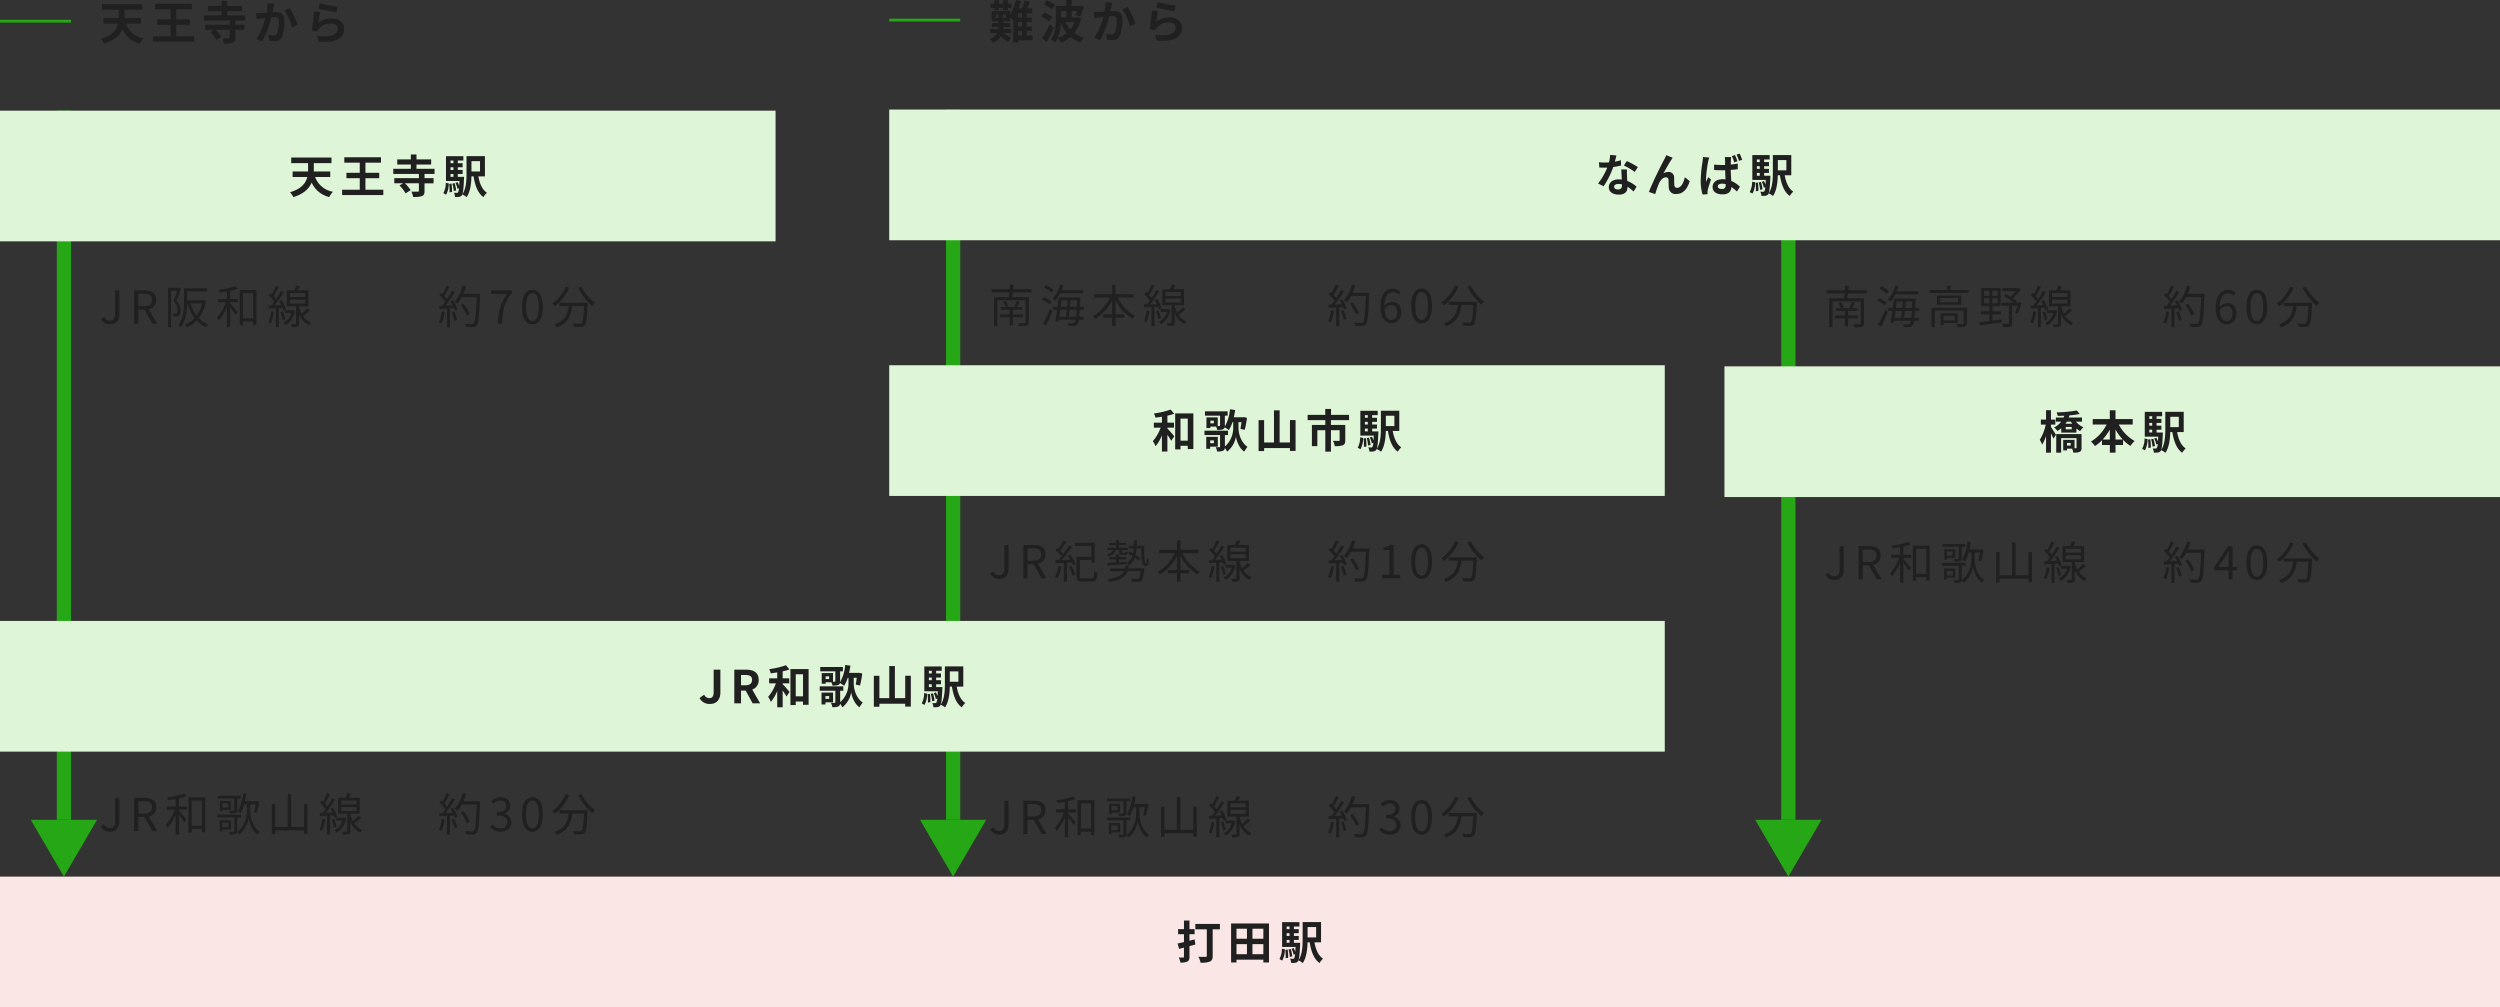 <svg xmlns="http://www.w3.org/2000/svg" width="880" height="354.568" viewBox="0 0 880 354.568">
  <rect x="0" y="0" width="880" height="354.568" fill="#333333" stroke="none"/>
  <g id="グループ_1110" data-name="グループ 1110" transform="translate(-8702 -6055.432)">
    <rect id="長方形_258" data-name="長方形 258" width="5" height="249.612" transform="translate(8722 6094.388)" fill="#26a716"/>
    <rect id="長方形_40" data-name="長方形 40" width="273" height="46" transform="translate(8702 6094.388)" fill="#def5d7"/>
    <path id="パス_5809" data-name="パス 5809" d="M106.251,13.352V11.4h-5.792V8.472h6.224V6.5H92.507V8.472h5.936V11.4H93v1.952h5.168c-.512,2.08-2.016,4.176-6.08,5.36a7.214,7.214,0,0,1,1.168,1.712c3.76-1.152,5.584-3.056,6.448-5.12a9.087,9.087,0,0,0,6.176,5.1,8.457,8.457,0,0,1,1.312-1.856,8.166,8.166,0,0,1-6.272-5.2Zm12.384,4.48V13.768h4.848V11.88h-4.848V8.3h5.472V6.408H111.195V8.3h5.44V11.88h-4.688v1.888h4.688v4.064h-6.208V19.7h14.5V17.832Zm24.32-5.568V10.456H136.6v-1.5h5.168V7.144H136.6V5.416h-1.984V7.144h-4.784V8.952h4.784v1.5h-6.192v1.808h9.024v1.488h-8.656V15.56h3.088l-1.264.784a11.466,11.466,0,0,1,2.144,2.768l1.776-1.12a11.572,11.572,0,0,0-2.016-2.432h4.928v2.656c0,.224-.1.288-.4.288-.288.016-1.344.016-2.24-.016a7.472,7.472,0,0,1,.624,1.888,8.8,8.8,0,0,0,3.056-.3c.736-.288.944-.8.944-1.808v-2.7h3.184V13.752h-3.184V12.264Zm4.08,7.3a8.08,8.08,0,0,0,.928-3.968l-1.056-.192a7.472,7.472,0,0,1-.848,3.632Zm1.088-3.792a18.939,18.939,0,0,1,.112,2.96l.88-.112a15.849,15.849,0,0,0-.176-2.944Zm1.1-.112a13.1,13.1,0,0,1,.5,2.592l.848-.16a12.819,12.819,0,0,0-.544-2.576Zm-.64-3.36h1.024v.992h-1.024Zm1.024-4.736v.928h-1.024V7.56Zm0,3.312h-1.024V9.928h1.024Zm1.536,2.416V12.3h1.7V10.872h-1.7V9.928h1.7V8.488h-1.7V7.56H153.1V6.024h-6.112V14.76h4.736c-.032.656-.064,1.216-.1,1.7a11.635,11.635,0,0,0-.544-1.3l-.768.256a8.808,8.808,0,0,1,.736,2.08l.5-.192a3.515,3.515,0,0,1-.32,1.44.45.45,0,0,1-.432.192,9.148,9.148,0,0,1-1.008-.048,3.955,3.955,0,0,1,.4,1.488,7.765,7.765,0,0,0,1.44-.048,1.349,1.349,0,0,0,.96-.56c.384-.48.576-2,.736-5.84.016-.208.032-.64.032-.64Zm7.824-5.52V11.4h-3.008V7.768Zm1.728,5.36V6.008h-6.48v6.144c0,2.32-.112,5.3-1.472,7.328a6.947,6.947,0,0,1,1.52.944c1.312-1.92,1.632-4.88,1.68-7.3h.752c.528,3.264,1.456,5.84,3.472,7.3a6.346,6.346,0,0,1,1.232-1.536c-1.664-1.072-2.56-3.232-3.024-5.76Z" transform="translate(8712 6104.388)" fill="#212020"/>
    <path id="多角形_30" data-name="多角形 30" d="M11.667,0,23.333,20H0Z" transform="translate(8736.166 6364) rotate(180)" fill="#26a716"/>
    <path id="パス_5813" data-name="パス 5813" d="M3.792,19.208c2.288,0,3.216-1.632,3.216-3.648V7.272H5.536v8.144c0,1.776-.624,2.5-1.888,2.5A2.216,2.216,0,0,1,1.616,16.6L.56,17.352A3.458,3.458,0,0,0,3.792,19.208Zm9.92-10.736H15.68c1.84,0,2.848.544,2.848,2.1,0,1.52-1.008,2.256-2.848,2.256H13.712ZM20.352,19l-3.008-5.136A3.181,3.181,0,0,0,20,10.568c0-2.448-1.712-3.3-4.1-3.3h-3.68V19h1.488V14.024h2.112L18.672,19Zm7.6-12.752L27.76,6.3H24.176v13.92h1.056V7.384h2.1c-.336,1.088-.8,2.512-1.264,3.68a4.512,4.512,0,0,1,1.424,3.168,1.411,1.411,0,0,1-.32,1.088.969.969,0,0,1-.512.128,4.609,4.609,0,0,1-.928-.016,2.409,2.409,0,0,1,.3,1.056,7.76,7.76,0,0,0,1.072-.032,1.722,1.722,0,0,0,.832-.288,2.187,2.187,0,0,0,.624-1.824,4.948,4.948,0,0,0-1.424-3.424c.528-1.264,1.1-2.9,1.584-4.208Zm8.192,5.6a11.5,11.5,0,0,1-1.936,4.288,12.975,12.975,0,0,1-2.128-4.288Zm.592-1.136-.192.048H30.912V7.624h6.944V6.536h-8.08v4.576c0,2.544-.16,5.952-2.016,8.368a4.594,4.594,0,0,1,.912.736c1.776-2.336,2.176-5.76,2.24-8.368h.08a15.2,15.2,0,0,0,2.464,5.168,8.922,8.922,0,0,1-3.376,2.24,3.787,3.787,0,0,1,.7.976,10.618,10.618,0,0,0,3.44-2.32,9.77,9.77,0,0,0,3.248,2.3,3.966,3.966,0,0,1,.8-.992,9.446,9.446,0,0,1-3.3-2.192,13.329,13.329,0,0,0,2.512-6.1Zm9.3-3.28A19.692,19.692,0,0,0,48.7,6.7l-.8-.928A30.216,30.216,0,0,1,41.888,7.1a4.16,4.16,0,0,1,.336.944c.848-.112,1.744-.24,2.64-.384v2.656h-3.12v1.1H44.56a16.072,16.072,0,0,1-3.216,5.408A5.467,5.467,0,0,1,42,17.912a17.417,17.417,0,0,0,2.864-4.768v7.04h1.168V13.192c.688.9,1.584,2.1,1.952,2.7l.72-.976c-.4-.5-2.064-2.448-2.672-3.088v-.416h2.784v-1.1H46.032Zm4.5,9.616V8.232H54.1v8.816ZM49.36,7.1V19.512h1.168V18.2H54.1v1.2H55.28V7.1ZM60.4,14.68a12.5,12.5,0,0,1-.976,3.808,4.09,4.09,0,0,1,.88.432,14.648,14.648,0,0,0,1.1-4.064Zm4-1.28a5.425,5.425,0,0,1,.336,1.024l.944-.432a13.35,13.35,0,0,0-1.552-3.28l-.864.352a15.238,15.238,0,0,1,.72,1.344l-2.3.112A52.91,52.91,0,0,0,64.88,7.9l-.992-.464a33.062,33.062,0,0,1-1.712,2.9A11.33,11.33,0,0,0,61.312,9.3a30.2,30.2,0,0,0,1.84-3.3l-1.04-.384a23.112,23.112,0,0,1-1.424,3.008c-.16-.16-.32-.3-.48-.448l-.64.752a14.446,14.446,0,0,1,1.984,2.32c-.336.48-.672.928-.992,1.328l-1.1.048.112,1.072,2.512-.16v6.672h1.056V13.48Zm-.72,1.5a10.954,10.954,0,0,1,.8,2.864l.928-.288a12.192,12.192,0,0,0-.848-2.832Zm4.48-.688-.176.016H65.376v1.024h2.16a6.008,6.008,0,0,1-2.864,3.5,3.681,3.681,0,0,1,.752.816,7.484,7.484,0,0,0,3.392-5.1Zm-1.1-3.712h5.376V11.9H67.056Zm0-2.288h5.376V9.592H67.056Zm6.112,5.344a19.013,19.013,0,0,1-1.984,1.9,10.141,10.141,0,0,1-.912-2.384v-.208h3.3V7.256h-3.76c.24-.432.512-.928.736-1.408l-1.312-.256a12.984,12.984,0,0,1-.64,1.664H65.968v5.616h3.216v6.08c0,.176-.048.224-.256.224-.176.016-.832.016-1.536,0a3.607,3.607,0,0,1,.32,1.024,6.279,6.279,0,0,0,2.032-.176c.416-.176.528-.48.528-1.072V15.688A7.82,7.82,0,0,0,73.76,19.56a5.569,5.569,0,0,1,.72-.96,6.59,6.59,0,0,1-2.816-2.336,25.457,25.457,0,0,0,2.464-2Z" transform="translate(8737 6150.388)" fill="#212020"/>
    <path id="パス_5814" data-name="パス 5814" d="M1.5,14.68a11.5,11.5,0,0,1-1.04,3.808,4.156,4.156,0,0,1,.928.448,14.081,14.081,0,0,0,1.136-4.064Zm3.472.224A15.935,15.935,0,0,1,6,18.008l.944-.32a13.86,13.86,0,0,0-1.072-3.072Zm-.4-3.792a14.961,14.961,0,0,1,.784,1.424c-.88.032-1.76.08-2.56.112A51.676,51.676,0,0,0,6.112,7.88L5.088,7.432c-.448.864-1.056,1.9-1.712,2.912A11.26,11.26,0,0,0,2.4,9.24,28.79,28.79,0,0,0,4.224,6.024l-1.056-.4A21.839,21.839,0,0,1,1.744,8.6c-.16-.144-.32-.288-.48-.416l-.608.768a13.876,13.876,0,0,1,2.1,2.3c-.352.512-.72,1.008-1.072,1.424-.368.016-.736.032-1.056.032l.1,1.072,2.608-.128v6.592H4.416V13.592l1.376-.08a5.521,5.521,0,0,1,.3.912l.944-.448a13.088,13.088,0,0,0-1.584-3.248Zm10.4-2.624H9.1A20.323,20.323,0,0,0,10.08,5.88l-1.2-.272a14.067,14.067,0,0,1-2.848,5.536,8.437,8.437,0,0,1,1.04.7A12.664,12.664,0,0,0,8.56,9.608h5.248c-.24,6.24-.512,8.672-1.04,9.216a.785.785,0,0,1-.688.24c-.4,0-1.376,0-2.448-.1a2.722,2.722,0,0,1,.384,1.168,18.716,18.716,0,0,0,2.464.032,1.646,1.646,0,0,0,1.328-.64c.656-.784.88-3.264,1.168-10.432Zm-3.584,7.1a16.178,16.178,0,0,0-2.24-3.648l-.96.464a17.132,17.132,0,0,1,2.16,3.728ZM21.216,19h1.52c.176-4.592.688-7.312,3.44-10.848v-.88H18.832V8.52h5.68C22.224,11.72,21.408,14.552,21.216,19Zm12.208.208c2.224,0,3.648-2.032,3.648-6.112,0-4.064-1.424-6.048-3.648-6.048-2.24,0-3.664,1.968-3.664,6.048S31.184,19.208,33.424,19.208Zm0-1.168c-1.344,0-2.24-1.488-2.24-4.944,0-3.424.9-4.864,2.24-4.864,1.328,0,2.224,1.44,2.224,4.864C35.648,16.552,34.752,18.04,33.424,18.04Zm11.7-12.1a13.456,13.456,0,0,1-4.784,6,8.062,8.062,0,0,1,1.008.928A16.485,16.485,0,0,0,46.368,6.3Zm-2.192,5.68v1.152h3.264c-.368,2.688-1.248,5.232-5.008,6.48a4.718,4.718,0,0,1,.768,1.04c4.064-1.472,5.088-4.368,5.5-7.52h4.128c-.192,4.032-.416,5.632-.832,6.032-.144.176-.336.208-.672.208-.368,0-1.36-.016-2.4-.112a2.892,2.892,0,0,1,.4,1.184,22.921,22.921,0,0,0,2.512.032,1.6,1.6,0,0,0,1.232-.56c.544-.608.784-2.448,1.008-7.36.016-.16.032-.576.032-.576ZM49.52,6.36a21.16,21.16,0,0,0,4.96,6.368,6.118,6.118,0,0,1,.976-1.056,16.93,16.93,0,0,1-4.816-5.76Z" transform="translate(8856 6150.388)" fill="#212020"/>
    <path id="パス_5828" data-name="パス 5828" d="M3.792,19.208c2.288,0,3.216-1.632,3.216-3.648V7.272H5.536v8.144c0,1.776-.624,2.5-1.888,2.5A2.216,2.216,0,0,1,1.616,16.6L.56,17.352A3.458,3.458,0,0,0,3.792,19.208Zm9.92-10.736H15.68c1.84,0,2.848.544,2.848,2.1,0,1.52-1.008,2.256-2.848,2.256H13.712ZM20.352,19l-3.008-5.136A3.181,3.181,0,0,0,20,10.568c0-2.448-1.712-3.3-4.1-3.3h-3.68V19h1.488V14.024h2.112L18.672,19ZM27.984,7.432A19.691,19.691,0,0,0,30.656,6.7l-.8-.928A30.216,30.216,0,0,1,23.84,7.1a4.16,4.16,0,0,1,.336.944c.848-.112,1.744-.24,2.64-.384v2.656H23.7v1.1h2.816A16.072,16.072,0,0,1,23.3,16.824a5.467,5.467,0,0,1,.656,1.088,17.417,17.417,0,0,0,2.864-4.768v7.04h1.168V13.192c.688.9,1.584,2.1,1.952,2.7l.72-.976c-.4-.5-2.064-2.448-2.672-3.088v-.416h2.784v-1.1H27.984Zm4.5,9.616V8.232h3.568v8.816ZM31.312,7.1V19.512H32.48V18.2h3.568v1.2h1.184V7.1Zm16.16,4.528c0,.16-.064.208-.256.224-.192,0-.832,0-1.552-.016a3.17,3.17,0,0,1,.352.912,6.165,6.165,0,0,0,2.016-.176c.4-.144.5-.4.5-.944V7.512H49.7V6.52H41.712v.992h5.76Zm-2.128-.976H43.312V9.176h2.032Zm.9-2.272H42.4V12.04h.912v-.592H46.24Zm-.864,7.632v1.6H43.232v-1.6ZM46.3,18.44V15.16H42.32V19.1h.912V18.44Zm6.768-8.88H54.96a19.008,19.008,0,0,1-.592,2.784l.976.224a32.143,32.143,0,0,0,.9-3.968l-.784-.192-.192.048H51.248c.192-.832.352-1.712.48-2.608l-1.136-.176a15.578,15.578,0,0,1-1.936,6.336,7.913,7.913,0,0,1,1.024.624A13.049,13.049,0,0,0,50.96,9.56h.96V11.9c0,1.264-.4,5.28-3.392,7.344V14.184h1.328V13.176H41.568v1.008h5.9V19c0,.192-.064.224-.272.24-.192.016-.832.016-1.568,0a4.579,4.579,0,0,1,.336.96,6.579,6.579,0,0,0,2.048-.16.752.752,0,0,0,.5-.752,5.129,5.129,0,0,1,.672.944,8.878,8.878,0,0,0,3.312-5.9c.16,1.216.928,4.3,3.2,5.888a7.587,7.587,0,0,1,.736-.992c-2.912-2.016-3.36-6.1-3.36-7.328Zm18.96-.176v8.144h-4.56V5.944H66.256V17.528h-4.4V9.4h-1.2V20.024h1.2v-1.3H72.032V19.96h1.216V9.384Zm6.416,5.3a12.5,12.5,0,0,1-.976,3.808,4.09,4.09,0,0,1,.88.432,14.648,14.648,0,0,0,1.1-4.064Zm4-1.28a5.424,5.424,0,0,1,.336,1.024l.944-.432a13.35,13.35,0,0,0-1.552-3.28l-.864.352a15.237,15.237,0,0,1,.72,1.344l-2.3.112a52.911,52.911,0,0,0,3.2-4.624l-.992-.464a33.062,33.062,0,0,1-1.712,2.9A11.33,11.33,0,0,0,79.36,9.3a30.2,30.2,0,0,0,1.84-3.3l-1.04-.384a23.112,23.112,0,0,1-1.424,3.008c-.16-.16-.32-.3-.48-.448l-.64.752a14.446,14.446,0,0,1,1.984,2.32c-.336.48-.672.928-.992,1.328l-1.1.048.112,1.072,2.512-.16v6.672h1.056V13.48Zm-.72,1.5a10.954,10.954,0,0,1,.8,2.864l.928-.288a12.192,12.192,0,0,0-.848-2.832Zm4.48-.688-.176.016H83.424v1.024h2.16a6.008,6.008,0,0,1-2.864,3.5,3.681,3.681,0,0,1,.752.816,7.484,7.484,0,0,0,3.392-5.1ZM85.1,10.5H90.48V11.9H85.1Zm0-2.288H90.48V9.592H85.1Zm6.112,5.344a19.013,19.013,0,0,1-1.984,1.9,10.141,10.141,0,0,1-.912-2.384v-.208h3.3V7.256h-3.76c.24-.432.512-.928.736-1.408L87.28,5.592a12.983,12.983,0,0,1-.64,1.664H84.016v5.616h3.216v6.08c0,.176-.048.224-.256.224-.176.016-.832.016-1.536,0a3.607,3.607,0,0,1,.32,1.024,6.279,6.279,0,0,0,2.032-.176c.416-.176.528-.48.528-1.072V15.688a7.82,7.82,0,0,0,3.488,3.872,5.569,5.569,0,0,1,.72-.96,6.59,6.59,0,0,1-2.816-2.336,25.456,25.456,0,0,0,2.464-2Z" transform="translate(8737 6329)" fill="#212020"/>
    <path id="パス_5829" data-name="パス 5829" d="M1.5,14.68a11.5,11.5,0,0,1-1.04,3.808,4.156,4.156,0,0,1,.928.448,14.081,14.081,0,0,0,1.136-4.064Zm3.472.224A15.935,15.935,0,0,1,6,18.008l.944-.32a13.86,13.86,0,0,0-1.072-3.072Zm-.4-3.792a14.961,14.961,0,0,1,.784,1.424c-.88.032-1.76.08-2.56.112A51.676,51.676,0,0,0,6.112,7.88L5.088,7.432c-.448.864-1.056,1.9-1.712,2.912A11.26,11.26,0,0,0,2.4,9.24,28.79,28.79,0,0,0,4.224,6.024l-1.056-.4A21.839,21.839,0,0,1,1.744,8.6c-.16-.144-.32-.288-.48-.416l-.608.768a13.876,13.876,0,0,1,2.1,2.3c-.352.512-.72,1.008-1.072,1.424-.368.016-.736.032-1.056.032l.1,1.072,2.608-.128v6.592H4.416V13.592l1.376-.08a5.521,5.521,0,0,1,.3.912l.944-.448a13.088,13.088,0,0,0-1.584-3.248Zm10.4-2.624H9.1A20.323,20.323,0,0,0,10.08,5.88l-1.2-.272a14.067,14.067,0,0,1-2.848,5.536,8.437,8.437,0,0,1,1.04.7A12.664,12.664,0,0,0,8.56,9.608h5.248c-.24,6.24-.512,8.672-1.04,9.216a.785.785,0,0,1-.688.24c-.4,0-1.376,0-2.448-.1a2.722,2.722,0,0,1,.384,1.168,18.716,18.716,0,0,0,2.464.032,1.646,1.646,0,0,0,1.328-.64c.656-.784.88-3.264,1.168-10.432Zm-3.584,7.1a16.178,16.178,0,0,0-2.24-3.648l-.96.464a17.132,17.132,0,0,1,2.16,3.728Zm10.88,3.616c2.08,0,3.76-1.248,3.76-3.344a3.016,3.016,0,0,0-2.5-2.976v-.064a2.924,2.924,0,0,0,2.1-2.832c0-1.888-1.44-2.944-3.408-2.944a4.7,4.7,0,0,0-3.28,1.408l.784.928A3.66,3.66,0,0,1,22.16,8.216,1.832,1.832,0,0,1,24.144,10.1c0,1.264-.832,2.24-3.248,2.24v1.12c2.7,0,3.648.944,3.648,2.352a2.159,2.159,0,0,1-2.384,2.176,3.877,3.877,0,0,1-2.912-1.344l-.736.96A4.855,4.855,0,0,0,22.272,19.208Zm11.152,0c2.224,0,3.648-2.032,3.648-6.112,0-4.064-1.424-6.048-3.648-6.048-2.24,0-3.664,1.968-3.664,6.048S31.184,19.208,33.424,19.208Zm0-1.168c-1.344,0-2.24-1.488-2.24-4.944,0-3.424.9-4.864,2.24-4.864,1.328,0,2.224,1.44,2.224,4.864C35.648,16.552,34.752,18.04,33.424,18.04Zm11.7-12.1a13.456,13.456,0,0,1-4.784,6,8.062,8.062,0,0,1,1.008.928A16.485,16.485,0,0,0,46.368,6.3Zm-2.192,5.68v1.152h3.264c-.368,2.688-1.248,5.232-5.008,6.48a4.718,4.718,0,0,1,.768,1.04c4.064-1.472,5.088-4.368,5.5-7.52h4.128c-.192,4.032-.416,5.632-.832,6.032-.144.176-.336.208-.672.208-.368,0-1.36-.016-2.4-.112a2.892,2.892,0,0,1,.4,1.184,22.921,22.921,0,0,0,2.512.032,1.6,1.6,0,0,0,1.232-.56c.544-.608.784-2.448,1.008-7.36.016-.16.032-.576.032-.576ZM49.52,6.36a21.16,21.16,0,0,0,4.96,6.368,6.118,6.118,0,0,1,.976-1.056,16.93,16.93,0,0,1-4.816-5.76Z" transform="translate(8856 6329)" fill="#212020"/>
    <path id="パス_5810" data-name="パス 5810" d="M14.656,13.352V11.4H8.864V8.472h6.224V6.5H.912V8.472H6.848V11.4H1.408v1.952H6.576c-.512,2.08-2.016,4.176-6.08,5.36a7.214,7.214,0,0,1,1.168,1.712c3.76-1.152,5.584-3.056,6.448-5.12a9.087,9.087,0,0,0,6.176,5.1A8.457,8.457,0,0,1,15.6,18.552a8.166,8.166,0,0,1-6.272-5.2Zm12.384,4.48V13.768h4.848V11.88H27.04V8.3h5.472V6.408H19.6V8.3h5.44V11.88H20.352v1.888H25.04v4.064H18.832V19.7h14.5V17.832Zm24.32-5.568V10.456H45.008v-1.5h5.168V7.144H45.008V5.416H43.024V7.144H38.24V8.952h4.784v1.5H36.832v1.808h9.024v1.488H37.2V15.56h3.088l-1.264.784a11.466,11.466,0,0,1,2.144,2.768l1.776-1.12a11.572,11.572,0,0,0-2.016-2.432h4.928v2.656c0,.224-.1.288-.4.288-.288.016-1.344.016-2.24-.016a7.472,7.472,0,0,1,.624,1.888,8.8,8.8,0,0,0,3.056-.3c.736-.288.944-.8.944-1.808v-2.7h3.184V13.752H47.84V12.264Zm7.824-6.1a17.542,17.542,0,0,1-.336,3.36c-.8.064-1.552.112-2.048.128a14.712,14.712,0,0,1-1.68,0L55.3,11.8c.5-.08,1.312-.192,1.76-.24.3-.048.8-.112,1.36-.176a23.552,23.552,0,0,1-3.2,7.408l2.08.832a33.652,33.652,0,0,0,3.216-8.464c.448-.032.832-.064,1.088-.064,1.008,0,1.552.176,1.552,1.44a11.719,11.719,0,0,1-.656,4.336,1.152,1.152,0,0,1-1.184.688,9.118,9.118,0,0,1-1.936-.336l.352,2.1a8.845,8.845,0,0,0,1.888.224,2.544,2.544,0,0,0,2.608-1.456,15.489,15.489,0,0,0,.9-5.776c0-2.272-1.184-3.024-2.864-3.024-.32,0-.8.032-1.328.064.112-.576.24-1.152.32-1.632.08-.4.192-.9.288-1.312Zm5.9,2.528a18.3,18.3,0,0,1,2.688,6.032l2-.944A28.558,28.558,0,0,0,67.008,7.9Zm11.968-.608c1.232.32,4.768,1.056,6.368,1.264L83.9,7.4a50.162,50.162,0,0,1-6.336-1.232Zm.608,1.264L75.52,9.064a57.692,57.692,0,0,1-.784,6.608l1.84.464a3.434,3.434,0,0,1,.592-.928,5.555,5.555,0,0,1,4.368-1.856c1.392,0,2.368.752,2.368,1.776,0,2.016-2.512,3.184-7.264,2.512l.608,2.08c6.592.576,8.88-1.648,8.88-4.544,0-1.92-1.616-3.632-4.4-3.632a7.769,7.769,0,0,0-4.656,1.5C77.184,12.136,77.456,10.232,77.664,9.352Z" transform="translate(8737 6050.388)" fill="#212020"/>
    <rect id="長方形_259" data-name="長方形 259" width="25" height="1" transform="translate(8702 6062.388)" fill="#26a716"/>
    <rect id="長方形_260" data-name="長方形 260" width="5" height="250" transform="translate(9035 6094)" fill="#26a716"/>
    <rect id="長方形_40-2" data-name="長方形 40" width="273" height="46" transform="translate(9015 6184)" fill="#def5d7"/>
    <path id="パス_5821" data-name="パス 5821" d="M87.924,11.96h2.32V10.2h-2.32V7.752a20.306,20.306,0,0,0,2.384-.672L89.076,5.592A28.629,28.629,0,0,1,83.2,6.968a6.561,6.561,0,0,1,.512,1.488c.736-.1,1.5-.208,2.288-.336V10.2H83.156v1.76H85.54A14.316,14.316,0,0,1,82.8,16.712a8.4,8.4,0,0,1,.96,1.792A14.184,14.184,0,0,0,86,14.68v5.7h1.92v-5.9c.528.752,1.04,1.552,1.344,2.1l1.088-1.584c-.352-.432-1.792-2.112-2.432-2.752Zm4.608,4.576V8.776h2.56v7.76ZM90.66,6.952V19.624h1.872V18.36h2.56v1.152H97.06V6.952Zm13.632,9.5v.992H102.98v-.992Zm1.376,2.208v-3.44H101.6V19.4h1.376v-.736Zm-1.392-8.208h-1.232V9.5h1.232Zm8.672-.432H114c-.112.88-.24,1.776-.368,2.384l1.52.32A33.49,33.49,0,0,0,115.94,8.5l-1.248-.256L114.4,8.3h-3.088c.176-.816.336-1.68.464-2.544L109.94,5.5a14.656,14.656,0,0,1-1.808,6.08,2.367,2.367,0,0,0,.016-.352V7.752h.976V6.216h-7.968V7.752h5.312v3.424c0,.16-.064.208-.224.208h-.592V8.36h-3.984V12.1h1.376v-.5h2.032a5.727,5.727,0,0,1,.384,1.152,5.691,5.691,0,0,0,2.08-.224.965.965,0,0,0,.544-.656,8.371,8.371,0,0,1,1.472.96,12.116,12.116,0,0,0,1.28-2.816h.256v1.984a8.645,8.645,0,0,1-2.928,6.592V14.568h1.1V13.016H100.98v1.552h5.488v4.064c0,.16-.048.192-.24.208-.144.016-.736.016-1.3,0a5.642,5.642,0,0,1,.5,1.52,4.894,4.894,0,0,0,2.112-.272,1.137,1.137,0,0,0,.608-.976,8.186,8.186,0,0,1,.8,1.3,8.586,8.586,0,0,0,3.1-5.264c.192,1.3,1.056,3.968,2.912,5.248a19.1,19.1,0,0,1,1.136-1.664c-2.576-1.824-3.152-5.168-3.152-6.72Zm18.112-.736v7.888h-3.632V5.88h-1.984v11.3h-3.472V9.32H120.02V20.2h1.952V19.144h9.088v1.008h1.984V9.288Zm20.816.032V7.464h-6.352V5.384h-2.032v2.08h-6.208V9.32h6.224V11h-4.72v7.472h1.92V12.856h2.8v7.552h1.984V12.856h3.056v3.52c0,.176-.08.256-.336.256s-1.2,0-2-.032a6.829,6.829,0,0,1,.64,1.872,7.63,7.63,0,0,0,2.832-.32c.656-.288.848-.832.848-1.744V11h-5.04V9.32Zm4.016,10.24a8.08,8.08,0,0,0,.928-3.968l-1.056-.192a7.472,7.472,0,0,1-.848,3.632Zm1.088-3.792a18.939,18.939,0,0,1,.112,2.96l.88-.112a15.849,15.849,0,0,0-.176-2.944Zm1.1-.112a13.1,13.1,0,0,1,.5,2.592l.848-.16a12.819,12.819,0,0,0-.544-2.576Zm-.64-3.36h1.024v.992h-1.024Zm1.024-4.736v.928h-1.024V7.56Zm0,3.312h-1.024V9.928h1.024ZM160,13.288V12.3h1.7V10.872H160V9.928h1.7V8.488H160V7.56h1.952V6.024h-6.112V14.76h4.736c-.032.656-.064,1.216-.1,1.7a11.635,11.635,0,0,0-.544-1.3l-.768.256a8.808,8.808,0,0,1,.736,2.08l.5-.192a3.515,3.515,0,0,1-.32,1.44.45.45,0,0,1-.432.192,9.148,9.148,0,0,1-1.008-.048,3.955,3.955,0,0,1,.4,1.488,7.765,7.765,0,0,0,1.44-.048,1.349,1.349,0,0,0,.96-.56c.384-.48.576-2,.736-5.84.016-.208.032-.64.032-.64Zm7.824-5.52V11.4H164.82V7.768Zm1.728,5.36V6.008h-6.48v6.144c0,2.32-.112,5.3-1.472,7.328a6.947,6.947,0,0,1,1.52.944c1.312-1.92,1.632-4.88,1.68-7.3h.752c.528,3.264,1.456,5.84,3.472,7.3a6.346,6.346,0,0,1,1.232-1.536c-1.664-1.072-2.56-3.232-3.024-5.76Z" transform="translate(9025 6194)" fill="#212020"/>
    <path id="パス_5819" data-name="パス 5819" d="M3.792,19.208c2.288,0,3.216-1.632,3.216-3.648V7.272H5.536v8.144c0,1.776-.624,2.5-1.888,2.5A2.216,2.216,0,0,1,1.616,16.6L.56,17.352A3.458,3.458,0,0,0,3.792,19.208Zm9.92-10.736H15.68c1.84,0,2.848.544,2.848,2.1,0,1.52-1.008,2.256-2.848,2.256H13.712ZM20.352,19l-3.008-5.136A3.181,3.181,0,0,0,20,10.568c0-2.448-1.712-3.3-4.1-3.3h-3.68V19h1.488V14.024h2.112L18.672,19ZM24.5,14.7a11.488,11.488,0,0,1-1.184,3.792,5.039,5.039,0,0,1,.976.48,13.314,13.314,0,0,0,1.28-4.08Zm3.744.256a16.037,16.037,0,0,1,1.248,3.12l.992-.384a14.71,14.71,0,0,0-1.3-3.088Zm-.432-3.888a15,15,0,0,1,.864,1.344c-1.024.048-2.016.1-2.944.128A50.136,50.136,0,0,0,29.36,7.912L28.32,7.4c-.528.88-1.248,1.952-2.016,2.976a9.686,9.686,0,0,0-1.072-1.088,38.3,38.3,0,0,0,2.128-3.2l-1.088-.464A21.237,21.237,0,0,1,24.528,8.68c-.16-.128-.3-.24-.448-.352l-.576.8a13.494,13.494,0,0,1,2.16,2.1c-.384.5-.784.96-1.152,1.376l-1.1.032.128,1.072c.832-.032,1.84-.08,2.928-.144v6.656h1.12V13.5l1.616-.112a10.64,10.64,0,0,1,.464,1.04l.96-.5a14.95,14.95,0,0,0-1.92-3.28Zm5.328,7.968c-.88,0-1.04-.128-1.04-.752V12.568H36.16V13.5h1.184V6.488h-6.88v1.12h5.7v3.84H30.912V18.28c0,1.488.5,1.856,2.128,1.856h3.2c1.536,0,1.9-.672,2.048-3.1a4.2,4.2,0,0,1-1.1-.48c-.08,2.08-.208,2.48-1.008,2.48Zm12.8-10v.736c0,.816.192.992,1.072.992h1.04c.608,0,.864-.224.928-1.008a2,2,0,0,1-.768-.272c-.032.5-.08.56-.32.56h-.752c-.24,0-.272-.016-.272-.272V9.032h2.128V8.2H45.9V7.336h2.432V6.552H45.9V5.608H44.816v.944H42.432v.784h2.384V8.2H41.792v.832h2c-.24.816-1.024,1.248-2.08,1.488a2.726,2.726,0,0,1,.5.768A3.18,3.18,0,0,0,44.72,9.032Zm2.7,4.1-2.736.208V12.312h2.5v-.8H45.9v-.88H44.816v.88H42.4v.8h2.416V13.4c-1.184.1-2.272.16-3.12.208l.064.912c1.824-.144,4.368-.352,6.864-.56Zm6.16,2.384H49.2a8.489,8.489,0,0,0,.192-.96h-1.2a8.488,8.488,0,0,1-.192.96H42.72v.96h4.928c-.736,1.472-2.256,2.352-5.808,2.8a3.5,3.5,0,0,1,.544.976c4.08-.592,5.744-1.776,6.528-3.776H53.5c-.192,1.616-.4,2.352-.672,2.592a.932.932,0,0,1-.624.128c-.32,0-1.232-.016-2.144-.1a2.427,2.427,0,0,1,.352,1.072c.912.048,1.808.048,2.256.032a1.636,1.636,0,0,0,1.136-.4c.432-.416.688-1.424.944-3.76Zm-2.656-8c.032-.592.048-1.232.064-1.9h-1.04c-.016.672-.032,1.312-.048,1.9H49.36v.976h1.7a12.573,12.573,0,0,1-.224,1.68c-.416-.24-.832-.448-1.216-.64l-.528.752c.48.24.992.528,1.5.832a4.554,4.554,0,0,1-1.952,2.544,2.36,2.36,0,0,1,.688.752,5.253,5.253,0,0,0,2.144-2.7,9.586,9.586,0,0,1,1.36,1.136l.56-.88a11.033,11.033,0,0,0-1.632-1.232,14.784,14.784,0,0,0,.32-2.24h1.632c.032,3.7.144,6.224,1.616,6.224.816,0,.992-.64,1.088-2.368a4.178,4.178,0,0,1-.7-.64c-.016,1.152-.1,2-.288,2-.656,0-.656-2.64-.656-6.192Zm21.728,2.64V8.968H67.536V5.624H66.3V8.968H60.016v1.184h5.552a15.269,15.269,0,0,1-6.1,6.592,4.8,4.8,0,0,1,.848.96A16.664,16.664,0,0,0,66.3,11.16v4.9h-3.12V17.24H66.3v2.976h1.232V17.24h3.04V16.056h-3.04v-4.9a15.778,15.778,0,0,0,6,6.528,4.222,4.222,0,0,1,.88-1.04,14.341,14.341,0,0,1-6.144-6.5Zm4.576,4.528a12.5,12.5,0,0,1-.976,3.808,4.09,4.09,0,0,1,.88.432,14.648,14.648,0,0,0,1.1-4.064Zm4-1.28a5.424,5.424,0,0,1,.336,1.024l.944-.432a13.35,13.35,0,0,0-1.552-3.28l-.864.352a15.237,15.237,0,0,1,.72,1.344l-2.3.112a52.911,52.911,0,0,0,3.2-4.624l-.992-.464a33.062,33.062,0,0,1-1.712,2.9A11.33,11.33,0,0,0,79.36,9.3a30.2,30.2,0,0,0,1.84-3.3l-1.04-.384a23.112,23.112,0,0,1-1.424,3.008c-.16-.16-.32-.3-.48-.448l-.64.752a14.446,14.446,0,0,1,1.984,2.32c-.336.48-.672.928-.992,1.328l-1.1.048.112,1.072,2.512-.16v6.672h1.056V13.48Zm-.72,1.5a10.954,10.954,0,0,1,.8,2.864l.928-.288a12.192,12.192,0,0,0-.848-2.832Zm4.48-.688-.176.016H83.424v1.024h2.16a6.008,6.008,0,0,1-2.864,3.5,3.681,3.681,0,0,1,.752.816,7.484,7.484,0,0,0,3.392-5.1ZM85.1,10.5H90.48V11.9H85.1Zm0-2.288H90.48V9.592H85.1Zm6.112,5.344a19.013,19.013,0,0,1-1.984,1.9,10.141,10.141,0,0,1-.912-2.384v-.208h3.3V7.256h-3.76c.24-.432.512-.928.736-1.408L87.28,5.592a12.983,12.983,0,0,1-.64,1.664H84.016v5.616h3.216v6.08c0,.176-.048.224-.256.224-.176.016-.832.016-1.536,0a3.607,3.607,0,0,1,.32,1.024,6.279,6.279,0,0,0,2.032-.176c.416-.176.528-.48.528-1.072V15.688a7.82,7.82,0,0,0,3.488,3.872,5.569,5.569,0,0,1,.72-.96,6.59,6.59,0,0,1-2.816-2.336,25.456,25.456,0,0,0,2.464-2Z" transform="translate(9050 6240)" fill="#212020"/>
    <path id="多角形_31" data-name="多角形 31" d="M11.667,0,23.333,20H0Z" transform="translate(9049.166 6364) rotate(180)" fill="#26a716"/>
    <path id="パス_5820" data-name="パス 5820" d="M1.5,14.68a11.5,11.5,0,0,1-1.04,3.808,4.156,4.156,0,0,1,.928.448,14.081,14.081,0,0,0,1.136-4.064Zm3.472.224A15.935,15.935,0,0,1,6,18.008l.944-.32a13.86,13.86,0,0,0-1.072-3.072Zm-.4-3.792a14.961,14.961,0,0,1,.784,1.424c-.88.032-1.76.08-2.56.112A51.676,51.676,0,0,0,6.112,7.88L5.088,7.432c-.448.864-1.056,1.9-1.712,2.912A11.26,11.26,0,0,0,2.4,9.24,28.79,28.79,0,0,0,4.224,6.024l-1.056-.4A21.839,21.839,0,0,1,1.744,8.6c-.16-.144-.32-.288-.48-.416l-.608.768a13.876,13.876,0,0,1,2.1,2.3c-.352.512-.72,1.008-1.072,1.424-.368.016-.736.032-1.056.032l.1,1.072,2.608-.128v6.592H4.416V13.592l1.376-.08a5.521,5.521,0,0,1,.3.912l.944-.448a13.088,13.088,0,0,0-1.584-3.248Zm10.4-2.624H9.1A20.323,20.323,0,0,0,10.08,5.88l-1.2-.272a14.067,14.067,0,0,1-2.848,5.536,8.437,8.437,0,0,1,1.04.7A12.664,12.664,0,0,0,8.56,9.608h5.248c-.24,6.24-.512,8.672-1.04,9.216a.785.785,0,0,1-.688.24c-.4,0-1.376,0-2.448-.1a2.722,2.722,0,0,1,.384,1.168,18.716,18.716,0,0,0,2.464.032,1.646,1.646,0,0,0,1.328-.64c.656-.784.88-3.264,1.168-10.432Zm-3.584,7.1a16.178,16.178,0,0,0-2.24-3.648l-.96.464a17.132,17.132,0,0,1,2.16,3.728ZM19.456,19h6.432V17.784H23.536V7.272h-1.12a7.431,7.431,0,0,1-2.432.832v.928h2.08v8.752H19.456Zm13.968.208c2.224,0,3.648-2.032,3.648-6.112,0-4.064-1.424-6.048-3.648-6.048-2.24,0-3.664,1.968-3.664,6.048S31.184,19.208,33.424,19.208Zm0-1.168c-1.344,0-2.24-1.488-2.24-4.944,0-3.424.9-4.864,2.24-4.864,1.328,0,2.224,1.44,2.224,4.864C35.648,16.552,34.752,18.04,33.424,18.04Zm11.7-12.1a13.456,13.456,0,0,1-4.784,6,8.062,8.062,0,0,1,1.008.928A16.485,16.485,0,0,0,46.368,6.3Zm-2.192,5.68v1.152h3.264c-.368,2.688-1.248,5.232-5.008,6.48a4.718,4.718,0,0,1,.768,1.04c4.064-1.472,5.088-4.368,5.5-7.52h4.128c-.192,4.032-.416,5.632-.832,6.032-.144.176-.336.208-.672.208-.368,0-1.36-.016-2.4-.112a2.892,2.892,0,0,1,.4,1.184,22.921,22.921,0,0,0,2.512.032,1.6,1.6,0,0,0,1.232-.56c.544-.608.784-2.448,1.008-7.36.016-.16.032-.576.032-.576ZM49.52,6.36a21.16,21.16,0,0,0,4.96,6.368,6.118,6.118,0,0,1,.976-1.056,16.93,16.93,0,0,1-4.816-5.76Z" transform="translate(9169 6240)" fill="#212020"/>
    <path id="パス_5815" data-name="パス 5815" d="M12.1,17.1V16.1H8.528V14.488h3.3v-.976H10.016c.3-.592.624-1.28.928-1.952l-1.072-.24a18.84,18.84,0,0,1-.912,2.192H6.1l.864-.272a7.444,7.444,0,0,0-.928-1.856l-.944.24a7.652,7.652,0,0,1,.88,1.888H4.288v.976h3.1V16.1H3.952V17.1h3.44v2.816H8.528V17.1Zm2.912-8.768V7.208H8.624c.064-.5.128-1.008.176-1.472L7.52,5.592c-.016.48-.064,1.04-.112,1.616H1.024v1.12H7.3c-.064.608-.128,1.2-.208,1.7h-5.2V20.216H3.056V11.128h9.9V18.84c0,.256-.08.336-.368.352-.272.016-1.248.016-2.256-.032a5.568,5.568,0,0,1,.432,1.072,9.579,9.579,0,0,0,2.7-.192c.512-.176.688-.5.688-1.2V10.024H8.224c.08-.512.176-1.1.256-1.7Zm18.224.352V7.592H25.68c.24-.56.448-1.136.64-1.728l-1.184-.256A12.176,12.176,0,0,1,22.5,10.52a6.658,6.658,0,0,1,1.024.672A12.2,12.2,0,0,0,25.168,8.68ZM22.848,7.512a10.7,10.7,0,0,0-2.672-1.728l-.672.848a11.69,11.69,0,0,1,2.64,1.808Zm-.736,4.1a11.4,11.4,0,0,0-2.72-1.6l-.656.864a10.985,10.985,0,0,1,2.672,1.7ZM20.16,20.024c.784-1.5,1.68-3.488,2.352-5.184l-.912-.672a46.329,46.329,0,0,1-2.5,5.168Zm8.048-3.1c.1-.7.208-1.536.3-2.432h2.464c-.064.992-.128,1.792-.208,2.432Zm-.72-2.432c-.1.88-.208,1.728-.3,2.432h-2.32c.112-.752.24-1.584.352-2.432Zm.3-3.328c-.048.7-.112,1.472-.192,2.24H25.36c.112-.768.208-1.52.288-2.24Zm.832,2.24c.064-.768.144-1.536.192-2.24h2.32c-.032.832-.064,1.568-.1,2.24Zm4.9,1.088V13.4H32.144c.032-.816.08-1.712.128-2.736,0-.128.016-.544.016-.544H24.672c-.1.992-.24,2.128-.4,3.28H22.64v1.088h1.472c-.224,1.536-.464,3.024-.688,4.1l1.136.112.128-.736h5.936A2.589,2.589,0,0,1,30.256,19c-.144.192-.32.224-.608.224-.3,0-1.024,0-1.856-.064a2,2,0,0,1,.3.992,14.536,14.536,0,0,0,2.032.016,1.32,1.32,0,0,0,1.088-.56,3.323,3.323,0,0,0,.528-1.648h1.68V16.92H31.888c.064-.656.128-1.456.192-2.432Zm17.52-4.336V8.968H44.7V5.624H43.472V8.968H37.184v1.184h5.552a15.269,15.269,0,0,1-6.1,6.592,4.8,4.8,0,0,1,.848.96,16.664,16.664,0,0,0,5.984-6.544v4.9h-3.12V17.24h3.12v2.976H44.7V17.24h3.04V16.056H44.7v-4.9a15.778,15.778,0,0,0,6,6.528,4.222,4.222,0,0,1,.88-1.04,14.341,14.341,0,0,1-6.144-6.5Zm4.576,4.528a12.5,12.5,0,0,1-.976,3.808,4.09,4.09,0,0,1,.88.432,14.648,14.648,0,0,0,1.1-4.064Zm4-1.28a5.425,5.425,0,0,1,.336,1.024l.944-.432a13.35,13.35,0,0,0-1.552-3.28l-.864.352a15.238,15.238,0,0,1,.72,1.344l-2.3.112A52.91,52.91,0,0,0,60.1,7.9L59.1,7.432a33.062,33.062,0,0,1-1.712,2.9A11.33,11.33,0,0,0,56.528,9.3a30.2,30.2,0,0,0,1.84-3.3l-1.04-.384A23.113,23.113,0,0,1,55.9,8.632c-.16-.16-.32-.3-.48-.448l-.64.752a14.446,14.446,0,0,1,1.984,2.32c-.336.48-.672.928-.992,1.328l-1.1.048.112,1.072,2.512-.16v6.672h1.056V13.48Zm-.72,1.5a10.954,10.954,0,0,1,.8,2.864l.928-.288a12.192,12.192,0,0,0-.848-2.832Zm4.48-.688-.176.016H60.592v1.024h2.16a6.008,6.008,0,0,1-2.864,3.5,3.681,3.681,0,0,1,.752.816,7.484,7.484,0,0,0,3.392-5.1Zm-1.1-3.712h5.376V11.9H62.272Zm0-2.288h5.376V9.592H62.272Zm6.112,5.344a19.014,19.014,0,0,1-1.984,1.9,10.141,10.141,0,0,1-.912-2.384v-.208h3.3V7.256h-3.76c.24-.432.512-.928.736-1.408l-1.312-.256a12.982,12.982,0,0,1-.64,1.664H61.184v5.616H64.4v6.08c0,.176-.048.224-.256.224-.176.016-.832.016-1.536,0a3.607,3.607,0,0,1,.32,1.024,6.279,6.279,0,0,0,2.032-.176c.416-.176.528-.48.528-1.072V15.688a7.82,7.82,0,0,0,3.488,3.872,5.569,5.569,0,0,1,.72-.96,6.59,6.59,0,0,1-2.816-2.336,25.457,25.457,0,0,0,2.464-2Z" transform="translate(9050 6150)" fill="#212020"/>
    <path id="パス_5816" data-name="パス 5816" d="M1.5,14.68a11.5,11.5,0,0,1-1.04,3.808,4.156,4.156,0,0,1,.928.448,14.081,14.081,0,0,0,1.136-4.064Zm3.472.224A15.935,15.935,0,0,1,6,18.008l.944-.32a13.86,13.86,0,0,0-1.072-3.072Zm-.4-3.792a14.961,14.961,0,0,1,.784,1.424c-.88.032-1.76.08-2.56.112A51.676,51.676,0,0,0,6.112,7.88L5.088,7.432c-.448.864-1.056,1.9-1.712,2.912A11.26,11.26,0,0,0,2.4,9.24,28.79,28.79,0,0,0,4.224,6.024l-1.056-.4A21.839,21.839,0,0,1,1.744,8.6c-.16-.144-.32-.288-.48-.416l-.608.768a13.876,13.876,0,0,1,2.1,2.3c-.352.512-.72,1.008-1.072,1.424-.368.016-.736.032-1.056.032l.1,1.072,2.608-.128v6.592H4.416V13.592l1.376-.08a5.521,5.521,0,0,1,.3.912l.944-.448a13.088,13.088,0,0,0-1.584-3.248Zm10.4-2.624H9.1A20.323,20.323,0,0,0,10.08,5.88l-1.2-.272a14.067,14.067,0,0,1-2.848,5.536,8.437,8.437,0,0,1,1.04.7A12.664,12.664,0,0,0,8.56,9.608h5.248c-.24,6.24-.512,8.672-1.04,9.216a.785.785,0,0,1-.688.24c-.4,0-1.376,0-2.448-.1a2.722,2.722,0,0,1,.384,1.168,18.716,18.716,0,0,0,2.464.032,1.646,1.646,0,0,0,1.328-.64c.656-.784.88-3.264,1.168-10.432Zm-3.584,7.1a16.178,16.178,0,0,0-2.24-3.648l-.96.464a17.132,17.132,0,0,1,2.16,3.728Zm11.472,2.48c-1.472,0-2.352-1.328-2.528-3.76a3.057,3.057,0,0,1,2.4-1.5c1.424,0,2.112,1.008,2.112,2.592C24.848,17,23.984,18.072,22.864,18.072Zm3.152-9.824a3.6,3.6,0,0,0-2.736-1.2c-2.272,0-4.336,1.76-4.336,6.352,0,3.872,1.664,5.808,3.92,5.808a3.522,3.522,0,0,0,3.36-3.808c0-2.448-1.264-3.68-3.248-3.68A3.648,3.648,0,0,0,20.3,13.144c.064-3.648,1.424-4.88,3.024-4.88a2.48,2.48,0,0,1,1.888.9Zm7.408,10.96c2.224,0,3.648-2.032,3.648-6.112,0-4.064-1.424-6.048-3.648-6.048-2.24,0-3.664,1.968-3.664,6.048S31.184,19.208,33.424,19.208Zm0-1.168c-1.344,0-2.24-1.488-2.24-4.944,0-3.424.9-4.864,2.24-4.864,1.328,0,2.224,1.44,2.224,4.864C35.648,16.552,34.752,18.04,33.424,18.04Zm11.7-12.1a13.456,13.456,0,0,1-4.784,6,8.062,8.062,0,0,1,1.008.928A16.485,16.485,0,0,0,46.368,6.3Zm-2.192,5.68v1.152h3.264c-.368,2.688-1.248,5.232-5.008,6.48a4.718,4.718,0,0,1,.768,1.04c4.064-1.472,5.088-4.368,5.5-7.52h4.128c-.192,4.032-.416,5.632-.832,6.032-.144.176-.336.208-.672.208-.368,0-1.36-.016-2.4-.112a2.892,2.892,0,0,1,.4,1.184,22.921,22.921,0,0,0,2.512.032,1.6,1.6,0,0,0,1.232-.56c.544-.608.784-2.448,1.008-7.36.016-.16.032-.576.032-.576ZM49.52,6.36a21.16,21.16,0,0,0,4.96,6.368,6.118,6.118,0,0,1,.976-1.056,16.93,16.93,0,0,1-4.816-5.76Z" transform="translate(9169 6150)" fill="#212020"/>
    <path id="パス_5825" data-name="パス 5825" d="M3.792,19.208c2.288,0,3.216-1.632,3.216-3.648V7.272H5.536v8.144c0,1.776-.624,2.5-1.888,2.5A2.216,2.216,0,0,1,1.616,16.6L.56,17.352A3.458,3.458,0,0,0,3.792,19.208Zm9.92-10.736H15.68c1.84,0,2.848.544,2.848,2.1,0,1.52-1.008,2.256-2.848,2.256H13.712ZM20.352,19l-3.008-5.136A3.181,3.181,0,0,0,20,10.568c0-2.448-1.712-3.3-4.1-3.3h-3.68V19h1.488V14.024h2.112L18.672,19ZM27.984,7.432A19.691,19.691,0,0,0,30.656,6.7l-.8-.928A30.216,30.216,0,0,1,23.84,7.1a4.16,4.16,0,0,1,.336.944c.848-.112,1.744-.24,2.64-.384v2.656H23.7v1.1h2.816A16.072,16.072,0,0,1,23.3,16.824a5.467,5.467,0,0,1,.656,1.088,17.417,17.417,0,0,0,2.864-4.768v7.04h1.168V13.192c.688.9,1.584,2.1,1.952,2.7l.72-.976c-.4-.5-2.064-2.448-2.672-3.088v-.416h2.784v-1.1H27.984Zm4.5,9.616V8.232h3.568v8.816ZM31.312,7.1V19.512H32.48V18.2h3.568v1.2h1.184V7.1Zm16.16,4.528c0,.16-.064.208-.256.224-.192,0-.832,0-1.552-.016a3.17,3.17,0,0,1,.352.912,6.165,6.165,0,0,0,2.016-.176c.4-.144.5-.4.5-.944V7.512H49.7V6.52H41.712v.992h5.76Zm-2.128-.976H43.312V9.176h2.032Zm.9-2.272H42.4V12.04h.912v-.592H46.24Zm-.864,7.632v1.6H43.232v-1.6ZM46.3,18.44V15.16H42.32V19.1h.912V18.44Zm6.768-8.88H54.96a19.008,19.008,0,0,1-.592,2.784l.976.224a32.143,32.143,0,0,0,.9-3.968l-.784-.192-.192.048H51.248c.192-.832.352-1.712.48-2.608l-1.136-.176a15.578,15.578,0,0,1-1.936,6.336,7.913,7.913,0,0,1,1.024.624A13.049,13.049,0,0,0,50.96,9.56h.96V11.9c0,1.264-.4,5.28-3.392,7.344V14.184h1.328V13.176H41.568v1.008h5.9V19c0,.192-.064.224-.272.24-.192.016-.832.016-1.568,0a4.579,4.579,0,0,1,.336.96,6.579,6.579,0,0,0,2.048-.16.752.752,0,0,0,.5-.752,5.129,5.129,0,0,1,.672.944,8.878,8.878,0,0,0,3.312-5.9c.16,1.216.928,4.3,3.2,5.888a7.587,7.587,0,0,1,.736-.992c-2.912-2.016-3.36-6.1-3.36-7.328Zm18.96-.176v8.144h-4.56V5.944H66.256V17.528h-4.4V9.4h-1.2V20.024h1.2v-1.3H72.032V19.96h1.216V9.384Zm6.416,5.3a12.5,12.5,0,0,1-.976,3.808,4.09,4.09,0,0,1,.88.432,14.648,14.648,0,0,0,1.1-4.064Zm4-1.28a5.424,5.424,0,0,1,.336,1.024l.944-.432a13.35,13.35,0,0,0-1.552-3.28l-.864.352a15.237,15.237,0,0,1,.72,1.344l-2.3.112a52.911,52.911,0,0,0,3.2-4.624l-.992-.464a33.062,33.062,0,0,1-1.712,2.9A11.33,11.33,0,0,0,79.36,9.3a30.2,30.2,0,0,0,1.84-3.3l-1.04-.384a23.112,23.112,0,0,1-1.424,3.008c-.16-.16-.32-.3-.48-.448l-.64.752a14.446,14.446,0,0,1,1.984,2.32c-.336.48-.672.928-.992,1.328l-1.1.048.112,1.072,2.512-.16v6.672h1.056V13.48Zm-.72,1.5a10.954,10.954,0,0,1,.8,2.864l.928-.288a12.192,12.192,0,0,0-.848-2.832Zm4.48-.688-.176.016H83.424v1.024h2.16a6.008,6.008,0,0,1-2.864,3.5,3.681,3.681,0,0,1,.752.816,7.484,7.484,0,0,0,3.392-5.1ZM85.1,10.5H90.48V11.9H85.1Zm0-2.288H90.48V9.592H85.1Zm6.112,5.344a19.013,19.013,0,0,1-1.984,1.9,10.141,10.141,0,0,1-.912-2.384v-.208h3.3V7.256h-3.76c.24-.432.512-.928.736-1.408L87.28,5.592a12.983,12.983,0,0,1-.64,1.664H84.016v5.616h3.216v6.08c0,.176-.048.224-.256.224-.176.016-.832.016-1.536,0a3.607,3.607,0,0,1,.32,1.024,6.279,6.279,0,0,0,2.032-.176c.416-.176.528-.48.528-1.072V15.688a7.82,7.82,0,0,0,3.488,3.872,5.569,5.569,0,0,1,.72-.96,6.59,6.59,0,0,1-2.816-2.336,25.456,25.456,0,0,0,2.464-2Z" transform="translate(9050 6330)" fill="#212020"/>
    <path id="パス_5826" data-name="パス 5826" d="M1.5,14.68a11.5,11.5,0,0,1-1.04,3.808,4.156,4.156,0,0,1,.928.448,14.081,14.081,0,0,0,1.136-4.064Zm3.472.224A15.935,15.935,0,0,1,6,18.008l.944-.32a13.86,13.86,0,0,0-1.072-3.072Zm-.4-3.792a14.961,14.961,0,0,1,.784,1.424c-.88.032-1.76.08-2.56.112A51.676,51.676,0,0,0,6.112,7.88L5.088,7.432c-.448.864-1.056,1.9-1.712,2.912A11.26,11.26,0,0,0,2.4,9.24,28.79,28.79,0,0,0,4.224,6.024l-1.056-.4A21.839,21.839,0,0,1,1.744,8.6c-.16-.144-.32-.288-.48-.416l-.608.768a13.876,13.876,0,0,1,2.1,2.3c-.352.512-.72,1.008-1.072,1.424-.368.016-.736.032-1.056.032l.1,1.072,2.608-.128v6.592H4.416V13.592l1.376-.08a5.521,5.521,0,0,1,.3.912l.944-.448a13.088,13.088,0,0,0-1.584-3.248Zm10.4-2.624H9.1A20.323,20.323,0,0,0,10.08,5.88l-1.2-.272a14.067,14.067,0,0,1-2.848,5.536,8.437,8.437,0,0,1,1.04.7A12.664,12.664,0,0,0,8.56,9.608h5.248c-.24,6.24-.512,8.672-1.04,9.216a.785.785,0,0,1-.688.24c-.4,0-1.376,0-2.448-.1a2.722,2.722,0,0,1,.384,1.168,18.716,18.716,0,0,0,2.464.032,1.646,1.646,0,0,0,1.328-.64c.656-.784.88-3.264,1.168-10.432Zm-3.584,7.1a16.178,16.178,0,0,0-2.24-3.648l-.96.464a17.132,17.132,0,0,1,2.16,3.728Zm10.88,3.616c2.08,0,3.76-1.248,3.76-3.344a3.016,3.016,0,0,0-2.5-2.976v-.064a2.924,2.924,0,0,0,2.1-2.832c0-1.888-1.44-2.944-3.408-2.944a4.7,4.7,0,0,0-3.28,1.408l.784.928A3.66,3.66,0,0,1,22.16,8.216,1.832,1.832,0,0,1,24.144,10.1c0,1.264-.832,2.24-3.248,2.24v1.12c2.7,0,3.648.944,3.648,2.352a2.159,2.159,0,0,1-2.384,2.176,3.877,3.877,0,0,1-2.912-1.344l-.736.96A4.855,4.855,0,0,0,22.272,19.208Zm11.152,0c2.224,0,3.648-2.032,3.648-6.112,0-4.064-1.424-6.048-3.648-6.048-2.24,0-3.664,1.968-3.664,6.048S31.184,19.208,33.424,19.208Zm0-1.168c-1.344,0-2.24-1.488-2.24-4.944,0-3.424.9-4.864,2.24-4.864,1.328,0,2.224,1.44,2.224,4.864C35.648,16.552,34.752,18.04,33.424,18.04Zm11.7-12.1a13.456,13.456,0,0,1-4.784,6,8.062,8.062,0,0,1,1.008.928A16.485,16.485,0,0,0,46.368,6.3Zm-2.192,5.68v1.152h3.264c-.368,2.688-1.248,5.232-5.008,6.48a4.718,4.718,0,0,1,.768,1.04c4.064-1.472,5.088-4.368,5.5-7.52h4.128c-.192,4.032-.416,5.632-.832,6.032-.144.176-.336.208-.672.208-.368,0-1.36-.016-2.4-.112a2.892,2.892,0,0,1,.4,1.184,22.921,22.921,0,0,0,2.512.032,1.6,1.6,0,0,0,1.232-.56c.544-.608.784-2.448,1.008-7.36.016-.16.032-.576.032-.576ZM49.52,6.36a21.16,21.16,0,0,0,4.96,6.368,6.118,6.118,0,0,1,.976-1.056,16.93,16.93,0,0,1-4.816-5.76Z" transform="translate(9169 6330)" fill="#212020"/>
    <path id="パス_5811" data-name="パス 5811" d="M1.968,9.048H3.616V8.216h1.5v.832H6.752V8.216H8.016V6.744H6.752v-1.3H5.12v1.3h-1.5v-1.3H1.968v1.3H.672V8.216h1.3Zm8.416,7.3H11.76v1.584H10.384Zm1.376-4.736H10.384V10.12H11.76Zm0,3.136H10.384V13.208H11.76ZM6.08,11.688H5.024V10.552H6.08Zm-3.6-1.136H3.5v1.136H2.48Zm13.008,7.376H13.456V16.344H15.2v-1.6H13.456V13.208H15.2v-1.6H13.456V10.12h1.872v-1.7H13.536c.32-.736.64-1.584.944-2.4l-1.824-.416a19.634,19.634,0,0,1-.88,2.816H10.56a24.159,24.159,0,0,0,.832-2.576L9.648,5.464a18.242,18.242,0,0,1-2.064,5.12V9.336H1.056V12.92H3.424v.624H1.12v1.392h2.3v.032c0,.208-.016.416-.032.64H.544V17.1h2.4A4.585,4.585,0,0,1,.4,19.16a5.72,5.72,0,0,1,1.152,1.28,6.085,6.085,0,0,0,2.7-2.1c.864.624,1.92,1.456,2.5,1.968L7.84,18.76c-.432-.288-1.888-1.152-2.8-1.664H8V15.608H5.168c.016-.208.016-.416.016-.624v-.048H7.6V13.544H5.184V12.92h2.4V11.64a10.319,10.319,0,0,1,.912.832l.176-.256v8.192h1.712v-.752h5.1ZM23.376,7.112c-.656-.432-1.984-1.136-2.848-1.584L19.472,6.92a27.438,27.438,0,0,1,2.784,1.744Zm-.9,4.24a25.626,25.626,0,0,0-2.9-1.5l-1.056,1.408a22.359,22.359,0,0,1,2.848,1.68Zm-1.04,2.624a42.682,42.682,0,0,1-2.608,5.1l1.7,1.136c.816-1.552,1.7-3.392,2.4-5.1Zm2.912,4.832a16.593,16.593,0,0,0,1.072-5.264,13.791,13.791,0,0,0,2.1,3.568A10.24,10.24,0,0,1,24.352,18.808Zm2.976-9.5v2.224h-1.84V9.3Zm2.928,3.9a8.306,8.306,0,0,1-1.472,2.608,10.5,10.5,0,0,1-1.664-2.608Zm1.1-1.744-.336.064H29.216V9.3h1.92a11.7,11.7,0,0,1-.56,1.456l1.648.48a18.454,18.454,0,0,0,1.3-3.44l-1.376-.336-.32.08H29.216V5.432H27.328V7.544H23.664v4.08c0,2.32-.144,5.552-1.76,7.792a7.15,7.15,0,0,1,1.6.944,7.57,7.57,0,0,0,.832-1.5A9.613,9.613,0,0,1,25.5,20.408a11,11,0,0,0,3.328-1.984,10.751,10.751,0,0,0,3.52,1.952,7.923,7.923,0,0,1,1.216-1.616,10.613,10.613,0,0,1-3.44-1.68,12.941,12.941,0,0,0,2.416-5.1Zm9.776-5.3a17.542,17.542,0,0,1-.336,3.36c-.8.064-1.552.112-2.048.128a14.712,14.712,0,0,1-1.68,0l.176,2.144c.5-.08,1.312-.192,1.76-.24.3-.048.8-.112,1.36-.176a23.552,23.552,0,0,1-3.2,7.408l2.08.832a33.652,33.652,0,0,0,3.216-8.464c.448-.032.832-.064,1.088-.064,1.008,0,1.552.176,1.552,1.44a11.719,11.719,0,0,1-.656,4.336,1.152,1.152,0,0,1-1.184.688,9.118,9.118,0,0,1-1.936-.336l.352,2.1a8.845,8.845,0,0,0,1.888.224,2.544,2.544,0,0,0,2.608-1.456,15.489,15.489,0,0,0,.9-5.776c0-2.272-1.184-3.024-2.864-3.024-.32,0-.8.032-1.328.064.112-.576.24-1.152.32-1.632.08-.4.192-.9.288-1.312ZM47.04,8.7a18.3,18.3,0,0,1,2.688,6.032l2-.944A28.558,28.558,0,0,0,48.96,7.9Zm11.968-.608c1.232.32,4.768,1.056,6.368,1.264l.48-1.952A50.163,50.163,0,0,1,59.52,6.168Zm.608,1.264-2.144-.288a57.692,57.692,0,0,1-.784,6.608l1.84.464a3.434,3.434,0,0,1,.592-.928,5.555,5.555,0,0,1,4.368-1.856c1.392,0,2.368.752,2.368,1.776,0,2.016-2.512,3.184-7.264,2.512l.608,2.08c6.592.576,8.88-1.648,8.88-4.544,0-1.92-1.616-3.632-4.4-3.632a7.769,7.769,0,0,0-4.656,1.5C59.136,12.136,59.408,10.232,59.616,9.352Z" transform="translate(9050 6050)" fill="#212020"/>
    <rect id="長方形_261" data-name="長方形 261" width="25" height="1" transform="translate(9015 6062)" fill="#26a716"/>
    <rect id="長方形_262" data-name="長方形 262" width="5" height="249.612" transform="translate(9329 6094.388)" fill="#26a716"/>
    <rect id="長方形_40-3" data-name="長方形 40" width="273" height="46" transform="translate(9309 6184.388)" fill="#def5d7"/>
    <path id="パス_5822" data-name="パス 5822" d="M104.938,10.5h1.536V8.744h-1.536v-3.3h-1.728v3.3h-1.824V10.5H103.1a16.455,16.455,0,0,1-2.1,5.36,10.422,10.422,0,0,1,.832,1.7,13.393,13.393,0,0,0,1.376-3.024v5.84h1.728V13.56c.336.688.672,1.424.848,1.888l.928-1.328c-.256-.416-1.328-2.144-1.776-2.784Zm6.944,7.392h-1.3v-.944h1.3Zm3.824-4.048h-8.912v6.544h1.728V15.256h5.424V18.6c0,.176-.064.224-.256.24h-.448V15.88h-4v3.712h1.344v-.624h1.792a6.837,6.837,0,0,1,.448,1.408,5.216,5.216,0,0,0,2.192-.272c.544-.272.688-.7.688-1.472Zm-3.456-1.664h-2.112V11.32h2.112Zm-.288-2.72c.144.256.3.5.464.736h-2.368c.16-.24.32-.48.464-.736Zm3.9,0V8.024h-4.672c.08-.256.176-.512.24-.768a29.81,29.81,0,0,0,3.632-.5L114.01,5.528a42.848,42.848,0,0,1-7.088.672,4.061,4.061,0,0,1,.384,1.232c.736,0,1.536-.032,2.336-.064-.08.224-.16.432-.256.656h-2.72v1.44h1.888a7.765,7.765,0,0,1-2.5,2.064,4.214,4.214,0,0,1,1.136,1.232,9.964,9.964,0,0,0,1.376-.96v1.52H113.9V11.864a6.922,6.922,0,0,0,1.3.928,6.572,6.572,0,0,1,1.152-1.344,7.33,7.33,0,0,1-2.64-1.984Zm11.792,6.288v-3.52a17.833,17.833,0,0,0,2.544,3.52Zm-4.512,0a18.644,18.644,0,0,0,2.512-3.488v3.488Zm10.576-5.28V8.552h-6.064V5.464h-2V8.552h-6.016v1.92h4.88a14.213,14.213,0,0,1-5.5,6,9.407,9.407,0,0,1,1.392,1.584,14.272,14.272,0,0,0,2.5-2.048v1.68h2.752v2.7h2v-2.7h2.656V15.864a13.09,13.09,0,0,0,2.608,2.144,8.089,8.089,0,0,1,1.472-1.728,13.977,13.977,0,0,1-5.584-5.808Zm4.288,9.088a8.08,8.08,0,0,0,.928-3.968l-1.056-.192a7.472,7.472,0,0,1-.848,3.632Zm1.088-3.792a18.939,18.939,0,0,1,.112,2.96l.88-.112a15.849,15.849,0,0,0-.176-2.944Zm1.1-.112a13.1,13.1,0,0,1,.5,2.592l.848-.16A12.819,12.819,0,0,0,141,15.512Zm-.64-3.36h1.024v.992h-1.024Zm1.024-4.736v.928h-1.024V7.56Zm0,3.312h-1.024V9.928h1.024Zm1.536,2.416V12.3h1.7V10.872h-1.7V9.928h1.7V8.488h-1.7V7.56h1.952V6.024h-6.112V14.76H142.7c-.032.656-.064,1.216-.1,1.7a11.635,11.635,0,0,0-.544-1.3l-.768.256a8.808,8.808,0,0,1,.736,2.08l.5-.192a3.515,3.515,0,0,1-.32,1.44.45.45,0,0,1-.432.192,9.148,9.148,0,0,1-1.008-.048,3.955,3.955,0,0,1,.4,1.488,7.765,7.765,0,0,0,1.44-.048,1.349,1.349,0,0,0,.96-.56c.384-.48.576-2,.736-5.84.016-.208.032-.64.032-.64Zm7.824-5.52V11.4h-3.008V7.768Zm1.728,5.36V6.008h-6.48v6.144c0,2.32-.112,5.3-1.472,7.328a6.947,6.947,0,0,1,1.52.944c1.312-1.92,1.632-4.88,1.68-7.3h.752c.528,3.264,1.456,5.84,3.472,7.3a6.346,6.346,0,0,1,1.232-1.536c-1.664-1.072-2.56-3.232-3.024-5.76Z" transform="translate(9319 6194.388)" fill="#212020"/>
    <path id="多角形_32" data-name="多角形 32" d="M11.667,0,23.333,20H0Z" transform="translate(9343.166 6364) rotate(180)" fill="#26a716"/>
    <path id="パス_5817" data-name="パス 5817" d="M12.1,17.1V16.1H8.528V14.488h3.3v-.976H10.016c.3-.592.624-1.28.928-1.952l-1.072-.24a18.84,18.84,0,0,1-.912,2.192H6.1l.864-.272a7.444,7.444,0,0,0-.928-1.856l-.944.24a7.652,7.652,0,0,1,.88,1.888H4.288v.976h3.1V16.1H3.952V17.1h3.44v2.816H8.528V17.1Zm2.912-8.768V7.208H8.624c.064-.5.128-1.008.176-1.472L7.52,5.592c-.016.48-.064,1.04-.112,1.616H1.024v1.12H7.3c-.064.608-.128,1.2-.208,1.7h-5.2V20.216H3.056V11.128h9.9V18.84c0,.256-.08.336-.368.352-.272.016-1.248.016-2.256-.032a5.568,5.568,0,0,1,.432,1.072,9.579,9.579,0,0,0,2.7-.192c.512-.176.688-.5.688-1.2V10.024H8.224c.08-.512.176-1.1.256-1.7Zm18.224.352V7.592H25.68c.24-.56.448-1.136.64-1.728l-1.184-.256A12.176,12.176,0,0,1,22.5,10.52a6.658,6.658,0,0,1,1.024.672A12.2,12.2,0,0,0,25.168,8.68ZM22.848,7.512a10.7,10.7,0,0,0-2.672-1.728l-.672.848a11.69,11.69,0,0,1,2.64,1.808Zm-.736,4.1a11.4,11.4,0,0,0-2.72-1.6l-.656.864a10.985,10.985,0,0,1,2.672,1.7ZM20.16,20.024c.784-1.5,1.68-3.488,2.352-5.184l-.912-.672a46.329,46.329,0,0,1-2.5,5.168Zm8.048-3.1c.1-.7.208-1.536.3-2.432h2.464c-.064.992-.128,1.792-.208,2.432Zm-.72-2.432c-.1.88-.208,1.728-.3,2.432h-2.32c.112-.752.24-1.584.352-2.432Zm.3-3.328c-.048.7-.112,1.472-.192,2.24H25.36c.112-.768.208-1.52.288-2.24Zm.832,2.24c.064-.768.144-1.536.192-2.24h2.32c-.032.832-.064,1.568-.1,2.24Zm4.9,1.088V13.4H32.144c.032-.816.08-1.712.128-2.736,0-.128.016-.544.016-.544H24.672c-.1.992-.24,2.128-.4,3.28H22.64v1.088h1.472c-.224,1.536-.464,3.024-.688,4.1l1.136.112.128-.736h5.936A2.589,2.589,0,0,1,30.256,19c-.144.192-.32.224-.608.224-.3,0-1.024,0-1.856-.064a2,2,0,0,1,.3.992,14.536,14.536,0,0,0,2.032.016,1.32,1.32,0,0,0,1.088-.56,3.323,3.323,0,0,0,.528-1.648h1.68V16.92H31.888c.064-.656.128-1.456.192-2.432Zm12.544,1.744v1.632H42.128V16.232Zm1.056,2.512V15.368H41.072v4.176h1.056v-.8Zm3.264-5.408H37.9v6.88H39.04V14.344H49.2v4.432c0,.224-.048.3-.32.3-.288.032-1.184.032-2.208,0a4.765,4.765,0,0,1,.384,1.1,10.151,10.151,0,0,0,2.688-.176c.5-.208.64-.56.64-1.2ZM47.2,11.464H40.96V9.912H47.2Zm-7.376-2.4v3.264h8.56V9.064Zm4.784-1.936V5.608h-1.2v1.52H37.2v1.04H50.992V7.128Zm11.76,2.944h1.9v1.744h-1.9Zm0-2.672h1.9V9.144h-1.9Zm4.816,1.744H59.3V7.4h1.888Zm0,2.672H59.3V10.072h1.888ZM59.36,15.7h2.864V14.616H59.36V12.808h2.864v-6.4H55.36v6.4h2.848v1.808h-2.88V15.7h2.88v2.32c-1.28.176-2.448.336-3.376.432l.144,1.168c2-.3,4.912-.72,7.664-1.136l-.032-1.056c-1.088.16-2.192.3-3.248.448Zm9.424-4.192-.192.048h-.976l.336-.352a11.563,11.563,0,0,0-1.408-1.184,15.437,15.437,0,0,0,2.784-3.1l-.768-.544L68.3,6.44H62.752V7.512h4.72a13.451,13.451,0,0,1-1.76,1.936,11.938,11.938,0,0,0-1.6-.944l-.752.72A16.333,16.333,0,0,1,66.7,11.56h-4.16v1.12H65.12v6.064c0,.224-.064.3-.32.3-.256.016-1.088.016-2.032-.016a4.313,4.313,0,0,1,.4,1.184,7.952,7.952,0,0,0,2.48-.208c.5-.208.64-.56.64-1.232v-6.1h1.888a20.59,20.59,0,0,1-.912,2.544l.976.272a28.244,28.244,0,0,0,1.344-3.776Zm4.88,3.168a12.5,12.5,0,0,1-.976,3.808,4.09,4.09,0,0,1,.88.432,14.648,14.648,0,0,0,1.1-4.064Zm4-1.28A5.424,5.424,0,0,1,78,14.424l.944-.432a13.35,13.35,0,0,0-1.552-3.28l-.864.352a15.237,15.237,0,0,1,.72,1.344l-2.3.112a52.911,52.911,0,0,0,3.2-4.624l-.992-.464a33.062,33.062,0,0,1-1.712,2.9A11.33,11.33,0,0,0,74.576,9.3a30.2,30.2,0,0,0,1.84-3.3l-1.04-.384a23.112,23.112,0,0,1-1.424,3.008c-.16-.16-.32-.3-.48-.448l-.64.752a14.446,14.446,0,0,1,1.984,2.32c-.336.48-.672.928-.992,1.328l-1.1.048.112,1.072,2.512-.16v6.672H76.4V13.48Zm-.72,1.5a10.954,10.954,0,0,1,.8,2.864l.928-.288a12.192,12.192,0,0,0-.848-2.832Zm4.48-.688-.176.016H78.64v1.024H80.8a6.008,6.008,0,0,1-2.864,3.5,3.681,3.681,0,0,1,.752.816,7.484,7.484,0,0,0,3.392-5.1ZM80.32,10.5H85.7V11.9H80.32Zm0-2.288H85.7V9.592H80.32Zm6.112,5.344a19.013,19.013,0,0,1-1.984,1.9,10.141,10.141,0,0,1-.912-2.384v-.208h3.3V7.256h-3.76c.24-.432.512-.928.736-1.408L82.5,5.592a12.983,12.983,0,0,1-.64,1.664H79.232v5.616h3.216v6.08c0,.176-.048.224-.256.224-.176.016-.832.016-1.536,0a3.607,3.607,0,0,1,.32,1.024,6.279,6.279,0,0,0,2.032-.176c.416-.176.528-.48.528-1.072V15.688a7.82,7.82,0,0,0,3.488,3.872,5.569,5.569,0,0,1,.72-.96,6.59,6.59,0,0,1-2.816-2.336,25.456,25.456,0,0,0,2.464-2Z" transform="translate(9344 6150.388)" fill="#212020"/>
    <path id="パス_5818" data-name="パス 5818" d="M1.5,14.68a11.5,11.5,0,0,1-1.04,3.808,4.156,4.156,0,0,1,.928.448,14.081,14.081,0,0,0,1.136-4.064Zm3.472.224A15.935,15.935,0,0,1,6,18.008l.944-.32a13.86,13.86,0,0,0-1.072-3.072Zm-.4-3.792a14.961,14.961,0,0,1,.784,1.424c-.88.032-1.76.08-2.56.112A51.676,51.676,0,0,0,6.112,7.88L5.088,7.432c-.448.864-1.056,1.9-1.712,2.912A11.26,11.26,0,0,0,2.4,9.24,28.79,28.79,0,0,0,4.224,6.024l-1.056-.4A21.839,21.839,0,0,1,1.744,8.6c-.16-.144-.32-.288-.48-.416l-.608.768a13.876,13.876,0,0,1,2.1,2.3c-.352.512-.72,1.008-1.072,1.424-.368.016-.736.032-1.056.032l.1,1.072,2.608-.128v6.592H4.416V13.592l1.376-.08a5.521,5.521,0,0,1,.3.912l.944-.448a13.088,13.088,0,0,0-1.584-3.248Zm10.4-2.624H9.1A20.323,20.323,0,0,0,10.08,5.88l-1.2-.272a14.067,14.067,0,0,1-2.848,5.536,8.437,8.437,0,0,1,1.04.7A12.664,12.664,0,0,0,8.56,9.608h5.248c-.24,6.24-.512,8.672-1.04,9.216a.785.785,0,0,1-.688.24c-.4,0-1.376,0-2.448-.1a2.722,2.722,0,0,1,.384,1.168,18.716,18.716,0,0,0,2.464.032,1.646,1.646,0,0,0,1.328-.64c.656-.784.88-3.264,1.168-10.432Zm-3.584,7.1a16.178,16.178,0,0,0-2.24-3.648l-.96.464a17.132,17.132,0,0,1,2.16,3.728Zm11.472,2.48c-1.472,0-2.352-1.328-2.528-3.76a3.057,3.057,0,0,1,2.4-1.5c1.424,0,2.112,1.008,2.112,2.592C24.848,17,23.984,18.072,22.864,18.072Zm3.152-9.824a3.6,3.6,0,0,0-2.736-1.2c-2.272,0-4.336,1.76-4.336,6.352,0,3.872,1.664,5.808,3.92,5.808a3.522,3.522,0,0,0,3.36-3.808c0-2.448-1.264-3.68-3.248-3.68A3.648,3.648,0,0,0,20.3,13.144c.064-3.648,1.424-4.88,3.024-4.88a2.48,2.48,0,0,1,1.888.9Zm7.408,10.96c2.224,0,3.648-2.032,3.648-6.112,0-4.064-1.424-6.048-3.648-6.048-2.24,0-3.664,1.968-3.664,6.048S31.184,19.208,33.424,19.208Zm0-1.168c-1.344,0-2.24-1.488-2.24-4.944,0-3.424.9-4.864,2.24-4.864,1.328,0,2.224,1.44,2.224,4.864C35.648,16.552,34.752,18.04,33.424,18.04Zm11.7-12.1a13.456,13.456,0,0,1-4.784,6,8.062,8.062,0,0,1,1.008.928A16.485,16.485,0,0,0,46.368,6.3Zm-2.192,5.68v1.152h3.264c-.368,2.688-1.248,5.232-5.008,6.48a4.718,4.718,0,0,1,.768,1.04c4.064-1.472,5.088-4.368,5.5-7.52h4.128c-.192,4.032-.416,5.632-.832,6.032-.144.176-.336.208-.672.208-.368,0-1.36-.016-2.4-.112a2.892,2.892,0,0,1,.4,1.184,22.921,22.921,0,0,0,2.512.032,1.6,1.6,0,0,0,1.232-.56c.544-.608.784-2.448,1.008-7.36.016-.16.032-.576.032-.576ZM49.52,6.36a21.16,21.16,0,0,0,4.96,6.368,6.118,6.118,0,0,1,.976-1.056,16.93,16.93,0,0,1-4.816-5.76Z" transform="translate(9463 6150.388)" fill="#212020"/>
    <path id="パス_5823" data-name="パス 5823" d="M3.792,19.208c2.288,0,3.216-1.632,3.216-3.648V7.272H5.536v8.144c0,1.776-.624,2.5-1.888,2.5A2.216,2.216,0,0,1,1.616,16.6L.56,17.352A3.458,3.458,0,0,0,3.792,19.208Zm9.92-10.736H15.68c1.84,0,2.848.544,2.848,2.1,0,1.52-1.008,2.256-2.848,2.256H13.712ZM20.352,19l-3.008-5.136A3.181,3.181,0,0,0,20,10.568c0-2.448-1.712-3.3-4.1-3.3h-3.68V19h1.488V14.024h2.112L18.672,19ZM27.984,7.432A19.691,19.691,0,0,0,30.656,6.7l-.8-.928A30.216,30.216,0,0,1,23.84,7.1a4.16,4.16,0,0,1,.336.944c.848-.112,1.744-.24,2.64-.384v2.656H23.7v1.1h2.816A16.072,16.072,0,0,1,23.3,16.824a5.467,5.467,0,0,1,.656,1.088,17.417,17.417,0,0,0,2.864-4.768v7.04h1.168V13.192c.688.9,1.584,2.1,1.952,2.7l.72-.976c-.4-.5-2.064-2.448-2.672-3.088v-.416h2.784v-1.1H27.984Zm4.5,9.616V8.232h3.568v8.816ZM31.312,7.1V19.512H32.48V18.2h3.568v1.2h1.184V7.1Zm16.16,4.528c0,.16-.064.208-.256.224-.192,0-.832,0-1.552-.016a3.17,3.17,0,0,1,.352.912,6.165,6.165,0,0,0,2.016-.176c.4-.144.5-.4.5-.944V7.512H49.7V6.52H41.712v.992h5.76Zm-2.128-.976H43.312V9.176h2.032Zm.9-2.272H42.4V12.04h.912v-.592H46.24Zm-.864,7.632v1.6H43.232v-1.6ZM46.3,18.44V15.16H42.32V19.1h.912V18.44Zm6.768-8.88H54.96a19.008,19.008,0,0,1-.592,2.784l.976.224a32.143,32.143,0,0,0,.9-3.968l-.784-.192-.192.048H51.248c.192-.832.352-1.712.48-2.608l-1.136-.176a15.578,15.578,0,0,1-1.936,6.336,7.913,7.913,0,0,1,1.024.624A13.049,13.049,0,0,0,50.96,9.56h.96V11.9c0,1.264-.4,5.28-3.392,7.344V14.184h1.328V13.176H41.568v1.008h5.9V19c0,.192-.064.224-.272.24-.192.016-.832.016-1.568,0a4.579,4.579,0,0,1,.336.96,6.579,6.579,0,0,0,2.048-.16.752.752,0,0,0,.5-.752,5.129,5.129,0,0,1,.672.944,8.878,8.878,0,0,0,3.312-5.9c.16,1.216.928,4.3,3.2,5.888a7.587,7.587,0,0,1,.736-.992c-2.912-2.016-3.36-6.1-3.36-7.328Zm18.96-.176v8.144h-4.56V5.944H66.256V17.528h-4.4V9.4h-1.2V20.024h1.2v-1.3H72.032V19.96h1.216V9.384Zm6.416,5.3a12.5,12.5,0,0,1-.976,3.808,4.09,4.09,0,0,1,.88.432,14.648,14.648,0,0,0,1.1-4.064Zm4-1.28a5.424,5.424,0,0,1,.336,1.024l.944-.432a13.35,13.35,0,0,0-1.552-3.28l-.864.352a15.237,15.237,0,0,1,.72,1.344l-2.3.112a52.911,52.911,0,0,0,3.2-4.624l-.992-.464a33.062,33.062,0,0,1-1.712,2.9A11.33,11.33,0,0,0,79.36,9.3a30.2,30.2,0,0,0,1.84-3.3l-1.04-.384a23.112,23.112,0,0,1-1.424,3.008c-.16-.16-.32-.3-.48-.448l-.64.752a14.446,14.446,0,0,1,1.984,2.32c-.336.48-.672.928-.992,1.328l-1.1.048.112,1.072,2.512-.16v6.672h1.056V13.48Zm-.72,1.5a10.954,10.954,0,0,1,.8,2.864l.928-.288a12.192,12.192,0,0,0-.848-2.832Zm4.48-.688-.176.016H83.424v1.024h2.16a6.008,6.008,0,0,1-2.864,3.5,3.681,3.681,0,0,1,.752.816,7.484,7.484,0,0,0,3.392-5.1ZM85.1,10.5H90.48V11.9H85.1Zm0-2.288H90.48V9.592H85.1Zm6.112,5.344a19.013,19.013,0,0,1-1.984,1.9,10.141,10.141,0,0,1-.912-2.384v-.208h3.3V7.256h-3.76c.24-.432.512-.928.736-1.408L87.28,5.592a12.983,12.983,0,0,1-.64,1.664H84.016v5.616h3.216v6.08c0,.176-.048.224-.256.224-.176.016-.832.016-1.536,0a3.607,3.607,0,0,1,.32,1.024,6.279,6.279,0,0,0,2.032-.176c.416-.176.528-.48.528-1.072V15.688a7.82,7.82,0,0,0,3.488,3.872,5.569,5.569,0,0,1,.72-.96,6.59,6.59,0,0,1-2.816-2.336,25.456,25.456,0,0,0,2.464-2Z" transform="translate(9344 6240.388)" fill="#212020"/>
    <path id="パス_5824" data-name="パス 5824" d="M1.5,14.68a11.5,11.5,0,0,1-1.04,3.808,4.156,4.156,0,0,1,.928.448,14.081,14.081,0,0,0,1.136-4.064Zm3.472.224A15.935,15.935,0,0,1,6,18.008l.944-.32a13.86,13.86,0,0,0-1.072-3.072Zm-.4-3.792a14.961,14.961,0,0,1,.784,1.424c-.88.032-1.76.08-2.56.112A51.676,51.676,0,0,0,6.112,7.88L5.088,7.432c-.448.864-1.056,1.9-1.712,2.912A11.26,11.26,0,0,0,2.4,9.24,28.79,28.79,0,0,0,4.224,6.024l-1.056-.4A21.839,21.839,0,0,1,1.744,8.6c-.16-.144-.32-.288-.48-.416l-.608.768a13.876,13.876,0,0,1,2.1,2.3c-.352.512-.72,1.008-1.072,1.424-.368.016-.736.032-1.056.032l.1,1.072,2.608-.128v6.592H4.416V13.592l1.376-.08a5.521,5.521,0,0,1,.3.912l.944-.448a13.088,13.088,0,0,0-1.584-3.248Zm10.4-2.624H9.1A20.323,20.323,0,0,0,10.08,5.88l-1.2-.272a14.067,14.067,0,0,1-2.848,5.536,8.437,8.437,0,0,1,1.04.7A12.664,12.664,0,0,0,8.56,9.608h5.248c-.24,6.24-.512,8.672-1.04,9.216a.785.785,0,0,1-.688.24c-.4,0-1.376,0-2.448-.1a2.722,2.722,0,0,1,.384,1.168,18.716,18.716,0,0,0,2.464.032,1.646,1.646,0,0,0,1.328-.64c.656-.784.88-3.264,1.168-10.432Zm-3.584,7.1a16.178,16.178,0,0,0-2.24-3.648l-.96.464a17.132,17.132,0,0,1,2.16,3.728Zm8.5-.992,2.672-4c.336-.576.656-1.152.944-1.728h.064c-.032.608-.1,1.552-.1,2.128v3.6Zm6.528,0H24.864V7.272H23.248l-4.88,7.536v.96h5.1V19h1.392V15.768h1.552Zm7.008,4.608c2.224,0,3.648-2.032,3.648-6.112,0-4.064-1.424-6.048-3.648-6.048-2.24,0-3.664,1.968-3.664,6.048S31.184,19.208,33.424,19.208Zm0-1.168c-1.344,0-2.24-1.488-2.24-4.944,0-3.424.9-4.864,2.24-4.864,1.328,0,2.224,1.44,2.224,4.864C35.648,16.552,34.752,18.04,33.424,18.04Zm11.7-12.1a13.456,13.456,0,0,1-4.784,6,8.062,8.062,0,0,1,1.008.928A16.485,16.485,0,0,0,46.368,6.3Zm-2.192,5.68v1.152h3.264c-.368,2.688-1.248,5.232-5.008,6.48a4.718,4.718,0,0,1,.768,1.04c4.064-1.472,5.088-4.368,5.5-7.52h4.128c-.192,4.032-.416,5.632-.832,6.032-.144.176-.336.208-.672.208-.368,0-1.36-.016-2.4-.112a2.892,2.892,0,0,1,.4,1.184,22.921,22.921,0,0,0,2.512.032,1.6,1.6,0,0,0,1.232-.56c.544-.608.784-2.448,1.008-7.36.016-.16.032-.576.032-.576ZM49.52,6.36a21.16,21.16,0,0,0,4.96,6.368,6.118,6.118,0,0,1,.976-1.056,16.93,16.93,0,0,1-4.816-5.76Z" transform="translate(9463 6240.388)" fill="#212020"/>
    <rect id="長方形_40-4" data-name="長方形 40" width="880" height="46" transform="translate(8702 6364)" fill="#fae7e5"/>
    <path id="パス_5830" data-name="パス 5830" d="M410.512,12.1l-1.824.464V10.28H410.5V8.488h-1.808V5.464h-1.936V8.488h-2.064V10.28h2.064v2.752c-.816.208-1.6.384-2.24.512l.528,1.888L406.752,15v3.168c0,.24-.08.32-.3.32-.208,0-.88,0-1.52-.032a6.611,6.611,0,0,1,.56,1.792,5.262,5.262,0,0,0,2.464-.352c.544-.288.736-.768.736-1.712V14.472c.688-.176,1.376-.368,2.064-.56Zm8.9-5.44h-8.656v1.9H414.8v9.3c0,.3-.128.4-.448.4s-1.52.016-2.512-.048a7.227,7.227,0,0,1,.752,2.08,8.147,8.147,0,0,0,3.28-.384c.736-.336.992-.9.992-2.016V8.568h2.544ZM430.864,17.32V13.768h3.84V17.32Zm-5.616-3.552h3.68V17.32h-3.68Zm3.68-5.424v3.52h-3.68V8.344Zm5.776,3.52h-3.84V8.344h3.84ZM423.344,6.5V20.216h1.9V19.24H434.7v.976h1.984V6.5Zm18,13.056a8.08,8.08,0,0,0,.928-3.968l-1.056-.192a7.472,7.472,0,0,1-.848,3.632Zm1.088-3.792a18.939,18.939,0,0,1,.112,2.96l.88-.112a15.849,15.849,0,0,0-.176-2.944Zm1.1-.112a13.1,13.1,0,0,1,.5,2.592l.848-.16a12.819,12.819,0,0,0-.544-2.576Zm-.64-3.36h1.024v.992H442.9ZM443.92,7.56v.928H442.9V7.56Zm0,3.312H442.9V9.928h1.024Zm1.536,2.416V12.3h1.7V10.872h-1.7V9.928h1.7V8.488h-1.7V7.56h1.952V6.024H441.3V14.76h4.736c-.032.656-.064,1.216-.1,1.7a11.635,11.635,0,0,0-.544-1.3l-.768.256a8.808,8.808,0,0,1,.736,2.08l.5-.192a3.515,3.515,0,0,1-.32,1.44.45.45,0,0,1-.432.192,9.149,9.149,0,0,1-1.008-.048,3.955,3.955,0,0,1,.4,1.488,7.765,7.765,0,0,0,1.44-.048,1.349,1.349,0,0,0,.96-.56c.384-.48.576-2,.736-5.84.016-.208.032-.64.032-.64Zm7.824-5.52V11.4h-3.008V7.768Zm1.728,5.36V6.008h-6.48v6.144c0,2.32-.112,5.3-1.472,7.328a6.946,6.946,0,0,1,1.52.944c1.312-1.92,1.632-4.88,1.68-7.3h.752c.528,3.264,1.456,5.84,3.472,7.3a6.345,6.345,0,0,1,1.232-1.536c-1.664-1.072-2.56-3.232-3.024-5.76Z" transform="translate(8712 6374)" fill="#212020"/>
    <rect id="長方形_40-5" data-name="長方形 40" width="586" height="46" transform="translate(8702 6274)" fill="#def5d7"/>
    <path id="パス_5827" data-name="パス 5827" d="M239.912,19.224c2.544,0,3.664-1.824,3.664-4.048V7.16h-2.368v7.824c0,1.632-.544,2.192-1.584,2.192a2,2,0,0,1-1.76-1.232l-1.632,1.2A3.909,3.909,0,0,0,239.912,19.224ZM250.84,9.032h1.536c1.52,0,2.352.432,2.352,1.712,0,1.264-.832,1.9-2.352,1.9H250.84ZM257.56,19l-2.768-4.848a3.389,3.389,0,0,0,2.256-3.408c0-2.72-1.968-3.584-4.448-3.584h-4.128V19h2.368V14.52h1.648L254.92,19Zm7.936-7.04h2.32V10.2H265.5V7.752a20.3,20.3,0,0,0,2.384-.672l-1.232-1.488a28.628,28.628,0,0,1-5.872,1.376,6.562,6.562,0,0,1,.512,1.488c.736-.1,1.5-.208,2.288-.336V10.2h-2.848v1.76h2.384a14.316,14.316,0,0,1-2.736,4.752,8.394,8.394,0,0,1,.96,1.792,14.184,14.184,0,0,0,2.24-3.824v5.7h1.92v-5.9c.528.752,1.04,1.552,1.344,2.1l1.088-1.584c-.352-.432-1.792-2.112-2.432-2.752Zm4.608,4.576V8.776h2.56v7.76Zm-1.872-9.584V19.624H270.1V18.36h2.56v1.152h1.968V6.952Zm13.632,9.5v.992h-1.312v-.992Zm1.376,2.208v-3.44h-4.064V19.4h1.376v-.736Zm-1.392-8.208h-1.232V9.5h1.232Zm8.672-.432h1.056c-.112.88-.24,1.776-.368,2.384l1.52.32a33.5,33.5,0,0,0,.784-4.224l-1.248-.256-.288.048h-3.088c.176-.816.336-1.68.464-2.544l-1.84-.256a14.655,14.655,0,0,1-1.808,6.08,2.363,2.363,0,0,0,.016-.352V7.752h.976V6.216h-7.968V7.752h5.312v3.424c0,.16-.064.208-.224.208h-.592V8.36H279.24V12.1h1.376v-.5h2.032a5.726,5.726,0,0,1,.384,1.152,5.692,5.692,0,0,0,2.08-.224.965.965,0,0,0,.544-.656,8.37,8.37,0,0,1,1.472.96,12.115,12.115,0,0,0,1.28-2.816h.256v1.984a8.645,8.645,0,0,1-2.928,6.592V14.568h1.1V13.016h-8.288v1.552h5.488v4.064c0,.16-.048.192-.24.208-.144.016-.736.016-1.3,0a5.644,5.644,0,0,1,.5,1.52,4.894,4.894,0,0,0,2.112-.272,1.137,1.137,0,0,0,.608-.976,8.188,8.188,0,0,1,.8,1.3,8.586,8.586,0,0,0,3.1-5.264c.192,1.3,1.056,3.968,2.912,5.248a19.1,19.1,0,0,1,1.136-1.664c-2.576-1.824-3.152-5.168-3.152-6.72Zm18.112-.736v7.888H305V5.88h-1.984v11.3h-3.472V9.32h-1.952V20.2h1.952V19.144h9.088v1.008h1.984V9.288Zm6.784,10.272a8.08,8.08,0,0,0,.928-3.968l-1.056-.192a7.472,7.472,0,0,1-.848,3.632Zm1.088-3.792a18.939,18.939,0,0,1,.112,2.96l.88-.112a15.849,15.849,0,0,0-.176-2.944Zm1.1-.112a13.1,13.1,0,0,1,.5,2.592l.848-.16a12.819,12.819,0,0,0-.544-2.576Zm-.64-3.36h1.024v.992h-1.024Zm1.024-4.736v.928h-1.024V7.56Zm0,3.312h-1.024V9.928h1.024Zm1.536,2.416V12.3h1.7V10.872h-1.7V9.928h1.7V8.488h-1.7V7.56h1.952V6.024h-6.112V14.76H320.1c-.032.656-.064,1.216-.1,1.7a11.635,11.635,0,0,0-.544-1.3l-.768.256a8.808,8.808,0,0,1,.736,2.08l.5-.192a3.515,3.515,0,0,1-.32,1.44.45.45,0,0,1-.432.192,9.149,9.149,0,0,1-1.008-.048,3.955,3.955,0,0,1,.4,1.488,7.765,7.765,0,0,0,1.44-.048,1.349,1.349,0,0,0,.96-.56c.384-.48.576-2,.736-5.84.016-.208.032-.64.032-.64Zm7.824-5.52V11.4h-3.008V7.768Zm1.728,5.36V6.008H322.6v6.144c0,2.32-.112,5.3-1.472,7.328a6.947,6.947,0,0,1,1.52.944c1.312-1.92,1.632-4.88,1.68-7.3h.752c.528,3.264,1.456,5.84,3.472,7.3a6.345,6.345,0,0,1,1.232-1.536c-1.664-1.072-2.56-3.232-3.024-5.76Z" transform="translate(8712 6284)" fill="#212020"/>
    <rect id="長方形_40-6" data-name="長方形 40" width="567" height="46" transform="translate(9015 6094)" fill="#def5d7"/>
    <path id="パス_5812" data-name="パス 5812" d="M253.532,10.264a28.511,28.511,0,0,0-3.9-2.144L248.6,9.688a21.125,21.125,0,0,1,3.808,2.256Zm-5.968-2.432a16.736,16.736,0,0,1-2.128.5c.224-.848.416-1.648.544-2.16l-2.192-.224a13.491,13.491,0,0,1-.432,2.656c-.48.032-.96.048-1.424.048a20.141,20.141,0,0,1-2.112-.112l.144,1.856c.688.032,1.328.048,1.984.048.272,0,.544,0,.816-.016a24.175,24.175,0,0,1-3.232,5.6l1.936.976a29.248,29.248,0,0,0,3.392-6.784,23.219,23.219,0,0,0,2.752-.544Zm.384,8.816c0,.848-.352,1.472-1.424,1.472-.864,0-1.36-.4-1.36-.992,0-.56.592-.944,1.5-.944a5.608,5.608,0,0,1,1.28.16Zm-.256-5.552c.048.96.128,2.352.176,3.536-.336-.032-.7-.064-1.072-.064-2.208,0-3.5,1.2-3.5,2.752,0,1.744,1.552,2.624,3.52,2.624,2.256,0,3.056-1.152,3.056-2.624v-.144a14.106,14.106,0,0,1,2.144,1.68l1.056-1.7a10.556,10.556,0,0,0-3.28-2.032c-.048-.784-.08-1.552-.1-2-.016-.7-.048-1.36,0-2.032ZM265.8,6.968l-2.256-.912c-.288.672-.576,1.184-.784,1.616-.832,1.5-4.176,8.16-5.344,11.328l2.24.752a30.583,30.583,0,0,1,1.2-3.52c.56-1.3,1.44-2.384,2.528-2.384a.853.853,0,0,1,.928.88c.048.64.032,1.936.1,2.784a2.355,2.355,0,0,0,2.624,2.208c2.448,0,3.92-1.792,4.736-4.528L270.06,13.8c-.448,1.968-1.312,3.744-2.672,3.744a.894.894,0,0,1-1.008-.864c-.1-.656-.048-1.936-.08-2.64a1.913,1.913,0,0,0-1.968-2.08,3.606,3.606,0,0,0-1.808.48c.784-1.392,1.984-3.6,2.768-4.736C265.468,7.448,265.644,7.16,265.8,6.968Zm24.448.72a22.134,22.134,0,0,0-.88-2.176l-1.088.336a20.127,20.127,0,0,1,.864,2.192Zm-1.68.512a18.466,18.466,0,0,0-.848-2.176l-1.088.336a16.7,16.7,0,0,1,.816,2.224ZM276.46,6.7a15.408,15.408,0,0,1-.16,1.552,49.512,49.512,0,0,0-.656,6.608,18.134,18.134,0,0,0,.64,5.04l1.776-.112c-.016-.224-.016-.5-.016-.672a4.463,4.463,0,0,1,.08-.736c.192-.864.7-2.464,1.152-3.776l-.992-.784c-.224.528-.5,1.072-.7,1.632a7.646,7.646,0,0,1-.064-1.024,41.907,41.907,0,0,1,.752-6.128,13.574,13.574,0,0,1,.384-1.424Zm7.984,9.824c0,.944-.336,1.44-1.3,1.44-.848,0-1.488-.288-1.488-.928,0-.576.624-.96,1.52-.96a4.82,4.82,0,0,1,1.264.176ZM288.684,9a21.331,21.331,0,0,1-2.448.368c0-.7.032-1.3.048-1.648a9.8,9.8,0,0,1,.1-1.008h-2.272a6.237,6.237,0,0,1,.112,1.04c0,.336.016.976.016,1.744-.368.016-.736.016-1.1.016a26.354,26.354,0,0,1-2.784-.144l.016,1.9c.928.064,1.84.1,2.768.1.368,0,.736-.016,1.12-.016.016,1.12.064,2.256.112,3.232a7.038,7.038,0,0,0-1.024-.064c-2.176,0-3.52,1.12-3.52,2.736,0,1.664,1.36,2.592,3.536,2.592,2.144,0,3.008-1.088,3.1-2.592A17.628,17.628,0,0,1,288.4,18.84l1.072-1.68a10.358,10.358,0,0,0-3.072-2.048c-.064-1.072-.144-2.352-.176-3.872.864-.064,1.712-.144,2.464-.256Zm5.184,10.56a8.08,8.08,0,0,0,.928-3.968L293.74,15.4a7.472,7.472,0,0,1-.848,3.632Zm1.088-3.792a18.939,18.939,0,0,1,.112,2.96l.88-.112a15.849,15.849,0,0,0-.176-2.944Zm1.1-.112a13.1,13.1,0,0,1,.5,2.592l.848-.16a12.819,12.819,0,0,0-.544-2.576Zm-.64-3.36h1.024v.992H295.42Zm1.024-4.736v.928H295.42V7.56Zm0,3.312H295.42V9.928h1.024Zm1.536,2.416V12.3h1.7V10.872h-1.7V9.928h1.7V8.488h-1.7V7.56h1.952V6.024H293.82V14.76h4.736c-.032.656-.064,1.216-.1,1.7a11.635,11.635,0,0,0-.544-1.3l-.768.256a8.808,8.808,0,0,1,.736,2.08l.5-.192a3.515,3.515,0,0,1-.32,1.44.45.45,0,0,1-.432.192,9.149,9.149,0,0,1-1.008-.048,3.955,3.955,0,0,1,.4,1.488,7.765,7.765,0,0,0,1.44-.048,1.349,1.349,0,0,0,.96-.56c.384-.48.576-2,.736-5.84.016-.208.032-.64.032-.64Zm7.824-5.52V11.4H302.8V7.768Zm1.728,5.36V6.008h-6.48v6.144c0,2.32-.112,5.3-1.472,7.328a6.947,6.947,0,0,1,1.52.944c1.312-1.92,1.632-4.88,1.68-7.3h.752c.528,3.264,1.456,5.84,3.472,7.3a6.345,6.345,0,0,1,1.232-1.536c-1.664-1.072-2.56-3.232-3.024-5.76Z" transform="translate(9025 6104)" fill="#212020"/>
  </g>
</svg>

